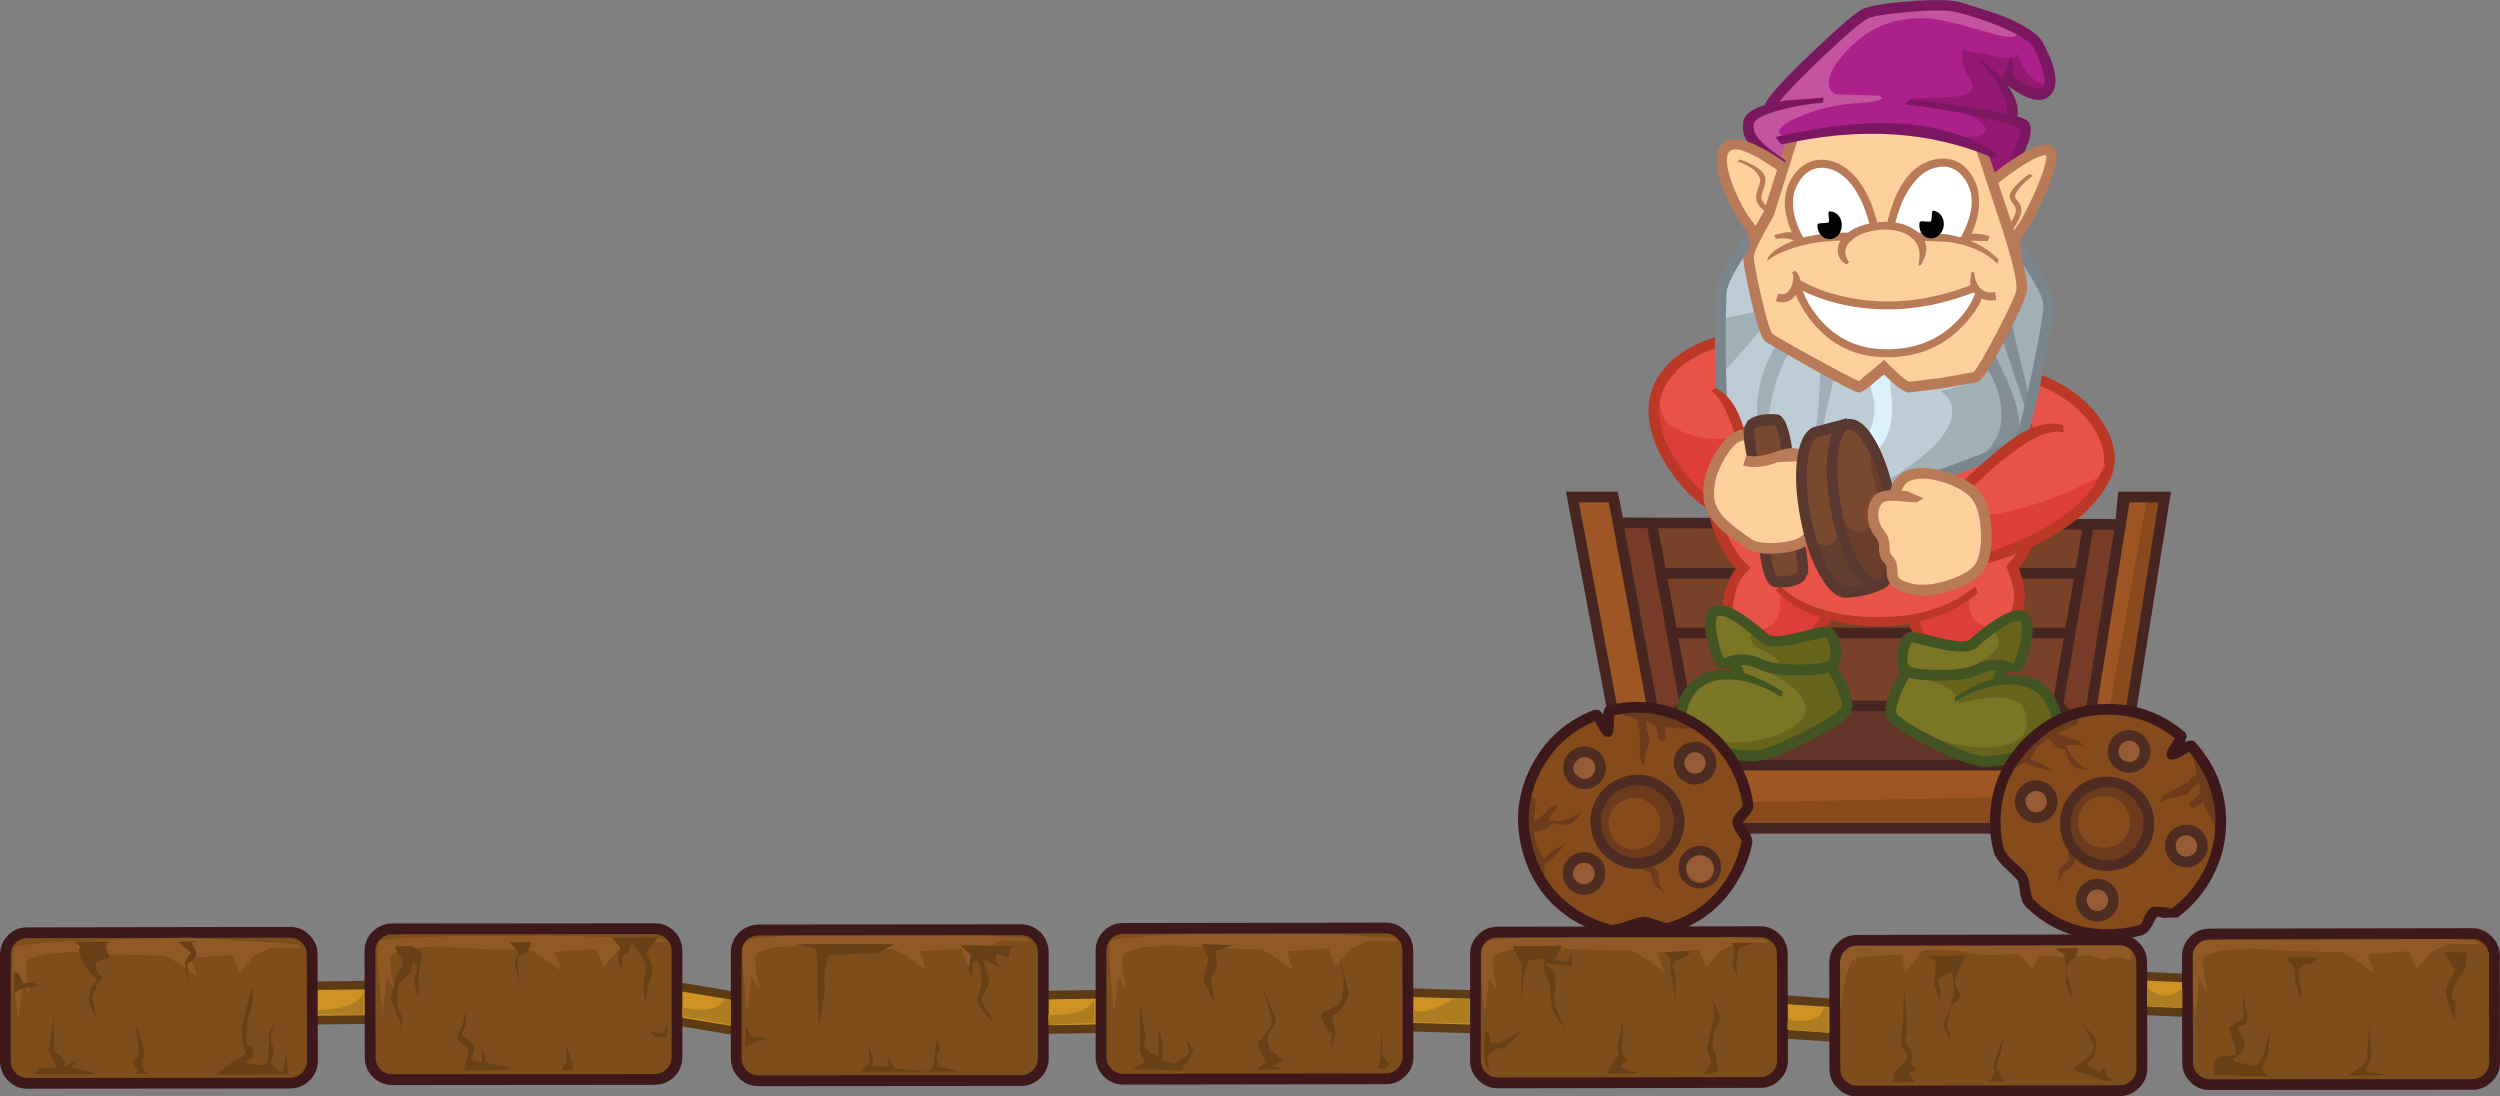 <?xml version="1.0" encoding="UTF-8" standalone="no"?>
<svg xmlns:xlink="http://www.w3.org/1999/xlink" height="254.45px" width="580.15px" xmlns="http://www.w3.org/2000/svg">
  <rect width="100%" height="100%" fill="#808080" stroke="none"/>
  <g transform="matrix(1.0, 0.0, 0.0, 1.0, 0.0, -33.15)">
    <path d="M516.6 260.55 L516.2 268.55 484.05 267.05 428.0 274.1 397.75 272.05 345.35 272.05 312.35 271.05 174.6 273.05 150.6 269.05 54.45 270.05 54.35 262.05 151.2 261.05 175.2 265.05 312.45 263.05 345.45 264.05 398.05 264.05 427.8 266.05 483.75 259.05 516.6 260.55" fill="#ce9322" fill-rule="evenodd" stroke="none"/>
    <path d="M517.65 259.6 L517.15 269.6 484.1 268.1 428.05 275.1 397.75 273.05 345.3 273.05 312.35 272.05 174.5 274.05 150.5 270.05 53.45 271.1 53.35 261.1 151.3 260.05 175.25 264.05 312.45 262.05 345.45 263.05 398.1 263.05 427.75 265.05 483.7 258.05 517.65 259.6 M515.25 267.5 L515.55 261.5 483.8 260.05 427.8 267.05 398.05 265.05 345.4 265.05 312.45 264.05 175.1 266.05 151.15 262.05 55.35 263.05 55.45 269.05 150.65 268.05 174.65 272.05 312.4 270.05 345.35 271.05 397.85 271.05 428.0 273.05 484.0 266.05 515.25 267.5" fill="#5d3c15" fill-rule="evenodd" stroke="none"/>
    <path d="M72.5 279.3 Q72.5 281.45 71.0 282.95 69.45 284.5 67.3 284.5 L6.45 284.55 Q4.3 284.55 2.8 283.05 1.25 281.55 1.25 279.4 L1.25 254.75 Q1.2 252.6 2.75 251.1 4.25 249.6 6.4 249.6 L67.3 249.5 Q69.45 249.5 70.95 251.0 72.45 252.5 72.45 254.65 L72.5 279.3" fill="#7d4d1b" fill-rule="evenodd" stroke="none"/>
    <path d="M70.05 251.9 Q68.9 250.75 67.3 250.75 L6.4 250.85 Q4.75 250.85 3.6 252.0 2.45 253.2 2.5 254.75 L2.5 279.4 Q2.5 281.0 3.65 282.15 4.8 283.3 6.45 283.3 L67.35 283.25 Q68.95 283.25 70.1 282.1 71.25 280.95 71.25 279.3 L71.2 254.65 Q71.2 253.05 70.05 251.9 M71.8 250.15 Q73.7 252.05 73.7 254.65 L73.75 279.3 Q73.75 282.05 71.85 283.85 69.95 285.75 67.35 285.75 L6.45 285.8 Q3.75 285.8 1.9 283.95 0.0 281.95 0.0 279.4 L0.0 254.75 Q0.0 252.15 1.85 250.2 3.7 248.35 6.4 248.35 L67.3 248.25 Q69.95 248.25 71.8 250.15" fill="#3d191c" fill-rule="evenodd" stroke="none"/>
    <path d="M70.25 253.05 L62.9 253.05 59.05 254.9 55.55 258.9 53.9 254.75 44.25 255.4 45.8 259.85 Q39.05 254.75 37.75 254.9 L27.6 254.7 16.75 254.05 11.05 254.5 Q7.2 255.25 6.4 256.05 5.4 257.05 7.05 264.25 L5.25 261.4 4.25 269.75 Q2.4 254.75 3.4 253.05 4.05 252.0 23.8 251.3 33.65 250.9 43.4 250.75 L68.9 252.25 70.25 253.05" fill="#905a27" fill-rule="evenodd" stroke="none"/>
    <path d="M157.1 278.45 Q157.1 280.6 155.6 282.1 154.1 283.6 151.95 283.65 L91.05 283.7 Q88.9 283.7 87.4 282.2 85.9 280.7 85.9 278.55 L85.85 253.9 Q85.85 251.75 87.35 250.25 88.85 248.7 91.0 248.7 L151.9 248.65 Q154.05 248.65 155.55 250.15 157.1 251.65 157.1 253.8 L157.1 278.45" fill="#7d4d1b" fill-rule="evenodd" stroke="none"/>
    <path d="M154.7 251.05 Q153.5 249.9 151.9 249.9 L91.0 249.95 Q89.5 249.95 88.25 251.1 87.1 252.25 87.1 253.9 L87.15 278.55 Q87.15 280.15 88.3 281.3 89.35 282.45 91.05 282.45 L151.95 282.4 Q153.6 282.4 154.7 281.2 155.85 280.15 155.85 278.45 L155.85 253.8 Q155.85 252.2 154.7 251.05 M156.45 249.25 Q158.35 251.15 158.35 253.8 L158.35 278.45 Q158.35 281.05 156.5 283.0 154.7 284.8 151.95 284.9 L91.05 284.95 Q88.4 284.95 86.5 283.05 84.65 281.2 84.65 278.55 L84.6 253.9 Q84.6 251.2 86.45 249.35 88.45 247.45 91.0 247.45 L151.9 247.4 Q154.55 247.4 156.45 249.25" fill="#3d191c" fill-rule="evenodd" stroke="none"/>
    <path d="M153.4 250.9 L154.75 251.75 147.4 251.75 143.55 253.55 140.05 257.55 138.4 253.4 128.75 254.05 130.3 258.5 Q123.55 253.4 122.25 253.55 L112.1 253.4 101.25 252.75 95.55 253.2 Q91.7 253.95 90.9 254.75 90.3 255.4 90.85 259.2 L91.55 262.9 89.75 260.05 88.75 268.4 87.95 260.7 Q87.3 252.8 87.9 251.75 88.55 250.7 108.2 250.35 L127.75 250.25 153.4 250.9" fill="#905a27" fill-rule="evenodd" stroke="none"/>
    <path d="M242.1 278.7 Q242.1 280.85 240.6 282.35 239.1 283.9 236.95 283.9 L176.05 283.95 Q173.9 283.95 172.4 282.45 170.85 280.95 170.85 278.8 L170.85 254.15 Q170.85 252.0 172.35 250.5 173.85 249.0 176.0 248.95 L236.9 248.9 Q239.05 248.9 240.55 250.4 242.1 251.9 242.1 254.05 L242.1 278.7" fill="#7d4d1b" fill-rule="evenodd" stroke="none"/>
    <path d="M239.4 251.55 L232.05 251.55 228.25 253.4 224.75 257.4 223.05 253.25 213.4 253.9 214.95 258.35 Q208.25 253.25 206.9 253.4 L196.8 253.2 185.9 252.55 180.2 253.0 Q176.35 253.75 175.55 254.55 174.95 255.2 175.55 259.05 L176.25 262.75 174.4 259.9 173.4 268.25 172.6 260.55 Q171.95 252.6 172.55 251.55 173.2 250.5 192.95 249.8 202.8 249.4 212.55 249.25 L238.05 250.75 239.4 251.55" fill="#905a27" fill-rule="evenodd" stroke="none"/>
    <path d="M236.95 282.65 Q238.45 282.65 239.7 281.5 240.85 280.35 240.85 278.7 L240.85 254.05 Q240.85 252.45 239.7 251.3 238.5 250.15 236.9 250.15 L176.0 250.2 Q174.35 250.3 173.25 251.4 172.1 252.5 172.1 254.15 L172.1 278.8 Q172.1 280.3 173.25 281.55 174.4 282.7 176.05 282.7 L236.95 282.65 M243.35 254.05 L243.35 278.7 Q243.35 281.4 241.5 283.25 239.5 285.15 236.95 285.15 L176.05 285.2 Q173.35 285.2 171.5 283.35 169.6 281.35 169.6 278.8 L169.6 254.15 Q169.6 251.55 171.45 249.6 173.35 247.8 176.0 247.7 L236.9 247.65 Q239.55 247.65 241.45 249.5 243.3 251.4 243.35 254.05" fill="#3d191c" fill-rule="evenodd" stroke="none"/>
    <path d="M326.75 278.3 Q326.75 280.45 325.25 282.0 323.75 283.5 321.6 283.5 L260.7 283.6 Q258.55 283.6 257.05 282.05 255.5 280.55 255.5 278.4 L255.5 253.8 Q255.45 251.65 257.0 250.1 258.5 248.6 260.65 248.6 L321.55 248.5 Q323.7 248.5 325.2 250.05 326.7 251.55 326.7 253.7 L326.75 278.3" fill="#7d4d1b" fill-rule="evenodd" stroke="none"/>
    <path d="M297.75 249.25 L323.25 250.75 324.55 251.55 317.25 251.55 313.4 253.4 309.9 257.4 308.25 253.25 298.55 253.9 300.15 258.35 Q293.4 253.25 292.05 253.4 L281.95 253.2 271.05 252.55 265.4 253.0 Q261.55 253.8 260.75 254.55 260.15 255.2 260.7 259.05 L261.4 262.75 259.55 259.9 258.55 268.25 Q258.1 264.5 257.8 260.55 257.15 252.6 257.75 251.55 258.4 250.5 278.15 249.8 288.0 249.4 297.75 249.25" fill="#905a27" fill-rule="evenodd" stroke="none"/>
    <path d="M326.1 249.15 Q327.95 251.05 327.95 253.7 L328.0 278.3 Q328.0 281.0 326.15 282.85 324.25 284.75 321.6 284.75 L260.7 284.85 Q258.05 284.85 256.15 282.95 254.25 281.05 254.25 278.4 L254.25 253.8 Q254.25 251.1 256.1 249.25 257.95 247.35 260.65 247.35 L321.55 247.25 Q324.2 247.25 326.1 249.15 M324.35 281.1 Q325.5 279.95 325.5 278.3 L325.45 253.7 Q325.45 252.1 324.3 250.9 323.15 249.75 321.55 249.75 L260.65 249.85 Q259.0 249.85 257.85 251.0 256.75 252.2 256.75 253.75 L256.75 278.4 Q256.75 280.05 257.9 281.2 259.15 282.35 260.7 282.35 L321.6 282.25 Q323.2 282.25 324.35 281.1" fill="#3d191c" fill-rule="evenodd" stroke="none"/>
    <path d="M413.65 279.15 Q413.65 281.3 412.15 282.85 410.65 284.35 408.5 284.35 L347.6 284.45 Q345.45 284.45 343.95 282.9 342.4 281.4 342.4 279.25 L342.4 254.6 Q342.35 252.45 343.9 250.95 345.4 249.45 347.55 249.45 L408.45 249.35 Q410.6 249.35 412.1 250.9 413.6 252.4 413.6 254.55 L413.65 279.15" fill="#7d4d1b" fill-rule="evenodd" stroke="none"/>
    <path d="M409.25 251.05 L410.55 251.9 403.25 251.9 399.4 253.75 395.9 257.75 394.25 253.55 384.55 254.25 386.15 258.7 Q379.4 253.55 378.05 253.75 L367.95 253.55 357.05 252.9 351.4 253.35 Q347.55 254.15 346.75 254.9 346.15 255.55 346.7 259.35 L347.4 263.05 345.55 260.25 344.55 268.55 Q344.1 264.8 343.8 260.85 343.15 252.95 343.75 251.9 344.4 250.85 364.15 250.1 374.0 249.75 383.75 249.55 L409.25 251.05" fill="#905a27" fill-rule="evenodd" stroke="none"/>
    <path d="M411.2 251.75 Q410.05 250.6 408.45 250.6 L347.55 250.7 Q345.9 250.7 344.75 251.85 343.6 253.1 343.65 254.6 L343.65 279.25 Q343.65 280.85 344.8 282.05 345.95 283.2 347.6 283.2 L408.5 283.1 Q410.1 283.1 411.25 281.95 412.4 280.8 412.4 279.15 L412.35 254.55 Q412.35 252.9 411.2 251.75 M413.0 250.0 Q414.85 251.9 414.85 254.55 L414.9 279.15 Q414.9 281.9 413.0 283.7 411.2 285.6 408.5 285.6 L347.6 285.7 Q344.95 285.7 343.05 283.8 341.15 281.9 341.15 279.25 L341.15 254.65 Q341.1 252.05 343.0 250.1 344.85 248.2 347.55 248.2 L408.45 248.1 Q411.1 248.1 413.0 250.0" fill="#3d191c" fill-rule="evenodd" stroke="none"/>
    <path d="M497.05 281.05 Q497.05 283.25 495.55 284.75 494.05 286.25 491.85 286.25 L431.0 286.35 Q428.85 286.35 427.3 284.8 425.8 283.3 425.8 281.15 L425.75 256.5 Q425.75 254.35 427.3 252.85 428.8 251.35 430.95 251.35 L491.8 251.25 Q493.95 251.25 495.5 252.8 497.0 254.3 497.0 256.45 L497.05 281.05" fill="#7d4d1b" fill-rule="evenodd" stroke="none"/>
    <path d="M495.05 252.55 L494.55 256.05 490.9 255.05 488.4 255.9 484.75 254.75 479.55 255.25 473.55 254.9 471.55 257.9 Q468.9 254.55 467.55 254.55 L462.8 254.75 Q458.55 254.8 456.25 254.05 L449.85 253.45 446.25 253.75 442.05 258.75 441.4 254.75 435.55 254.9 430.9 255.4 430.05 258.05 430.25 255.25 428.25 260.05 426.75 269.05 Q426.3 265.35 426.25 261.45 426.2 253.6 428.4 252.55 431.6 251.05 476.75 251.75 L495.05 252.55" fill="#905a27" fill-rule="evenodd" stroke="none"/>
    <path d="M494.6 253.65 Q493.45 252.5 491.8 252.5 L430.95 252.6 Q429.3 252.6 428.15 253.75 427.0 254.9 427.0 256.5 L427.05 281.15 Q427.05 282.8 428.2 283.95 429.45 285.1 430.95 285.1 L491.85 285.0 Q493.5 285.0 494.65 283.85 495.8 282.7 495.8 281.05 L495.75 256.45 Q495.75 254.85 494.6 253.65 M496.35 251.9 Q498.25 253.8 498.25 256.45 L498.3 281.05 Q498.3 283.7 496.4 285.6 494.6 287.5 491.85 287.5 L431.0 287.6 Q428.35 287.6 426.45 285.7 424.55 283.9 424.55 281.15 L424.5 256.55 Q424.5 253.85 426.4 252.0 428.25 250.1 430.95 250.1 L491.8 250.0 Q494.45 250.0 496.35 251.9" fill="#3d191c" fill-rule="evenodd" stroke="none"/>
    <path d="M578.9 279.6 Q578.9 281.75 577.4 283.25 575.85 284.8 573.7 284.8 L512.85 284.85 Q510.7 284.85 509.15 283.35 507.65 281.85 507.65 279.7 L507.6 255.05 Q507.6 252.9 509.15 251.4 510.65 249.9 512.8 249.9 L573.7 249.8 Q575.85 249.8 577.35 251.3 578.85 252.8 578.85 254.95 L578.9 279.6" fill="#7d4d1b" fill-rule="evenodd" stroke="none"/>
    <path d="M574.05 251.4 L575.4 252.25 568.05 252.25 564.25 254.05 560.75 258.05 559.05 253.9 549.4 254.55 550.95 259.0 Q544.25 253.9 542.9 254.05 L532.8 253.9 521.9 253.25 516.2 253.7 Q512.35 254.45 511.55 255.25 510.95 255.9 511.55 259.7 L512.25 263.4 510.4 260.55 509.4 268.9 508.6 261.2 Q507.95 253.3 508.55 252.25 509.2 251.2 528.95 250.45 538.8 250.05 548.55 249.9 L574.05 251.4" fill="#905a27" fill-rule="evenodd" stroke="none"/>
    <path d="M576.45 252.2 Q575.3 251.05 573.7 251.05 L512.8 251.15 Q511.15 251.15 510.0 252.3 508.85 253.45 508.85 255.05 L508.9 279.7 Q508.9 281.3 510.05 282.45 511.2 283.6 512.85 283.6 L573.7 283.55 Q575.35 283.55 576.5 282.4 577.65 281.25 577.65 279.6 L577.6 255.0 Q577.6 253.35 576.45 252.2 M578.2 250.45 Q580.1 252.35 580.1 254.95 L580.15 279.6 Q580.15 282.35 578.25 284.15 576.35 286.05 573.7 286.05 L512.85 286.1 Q510.15 286.1 508.3 284.25 506.4 282.35 506.4 279.7 L506.35 255.05 Q506.35 252.5 508.25 250.5 510.1 248.65 512.8 248.65 L573.7 248.55 Q576.35 248.55 578.2 250.45" fill="#3d191c" fill-rule="evenodd" stroke="none"/>
    <path d="M207.5 252.25 L203.65 254.35 192.5 254.7 Q191.8 256.1 191.45 258.2 191.1 260.3 191.45 263.05 L190.05 271.1 Q189.7 265.5 189.7 262.35 L189.7 256.1 189.4 253.3 184.85 252.25 207.5 252.25" fill="#684015" fill-rule="evenodd" stroke="none"/>
    <path d="M173.05 271.3 L174.35 273.6 179.0 274.3 176.1 274.5 172.85 276.2 173.05 271.3" fill="#684015" fill-rule="evenodd" stroke="none"/>
    <path d="M216.65 279.95 L217.4 273.9 218.15 276.75 217.6 277.8 Q217.15 278.6 217.4 279.1 L217.85 280.65 222.45 281.8 215.45 281.85 Q216.8 280.6 216.65 279.95 M207.5 281.05 L215.15 281.85 199.85 281.85 200.75 280.75 Q201.85 279.85 201.8 279.35 L201.45 275.4 Q202.75 278.8 202.6 279.35 202.2 280.65 203.15 280.65 L206.2 280.6 206.2 278.5 207.5 281.05" fill="#684015" fill-rule="evenodd" stroke="none"/>
    <path d="M235.25 252.7 L234.4 253.2 234.1 255.4 231.9 254.65 Q231.2 254.3 231.05 255.05 230.9 255.75 231.15 256.05 L232.1 257.75 Q229.9 256.4 228.75 256.1 228.05 255.9 228.2 256.45 L228.7 257.7 229.6 260.7 Q229.45 262.1 227.9 264.45 227.55 264.9 228.1 266.15 228.6 267.2 229.05 267.6 229.5 268.05 230.35 270.35 226.9 266.5 226.85 265.3 L227.9 260.95 227.5 257.3 Q227.5 257.0 226.55 256.05 226.05 256.25 225.65 256.65 L225.6 259.75 224.7 258.5 Q225.35 255.15 225.15 254.7 L222.85 252.5 235.25 252.7" fill="#684015" fill-rule="evenodd" stroke="none"/>
    <path d="M143.15 252.1 L142.0 250.75 152.65 250.75 149.9 254.15 151.4 257.2 Q151.4 259.85 150.3 261.75 L149.75 266.4 149.4 263.2 Q149.2 260.25 149.6 259.5 150.05 258.8 149.85 257.7 L149.6 256.45 Q149.6 256.05 146.65 251.8 L145.85 254.15 Q144.3 254.75 144.3 255.9 L144.2 258.8 143.75 256.9 Q143.6 256.65 143.55 255.6 143.5 254.5 143.75 254.05 144.05 253.55 143.75 252.85 L143.15 252.1" fill="#684015" fill-rule="evenodd" stroke="none"/>
    <path d="M130.3 281.55 L131.5 279.35 131.5 275.9 132.7 279.7 133.05 281.4 130.3 281.55" fill="#684015" fill-rule="evenodd" stroke="none"/>
    <path d="M154.8 273.85 L152.3 273.85 150.75 272.6 152.3 272.8 Q153.6 273.2 153.95 272.8 L154.95 270.65 154.8 273.85" fill="#684015" fill-rule="evenodd" stroke="none"/>
    <path d="M108.3 267.1 L108.05 271.25 107.35 272.45 Q107.0 272.95 107.4 273.45 L109.3 275.05 Q110.55 275.85 109.85 277.65 109.2 279.2 109.4 279.25 L111.85 279.8 111.9 276.45 112.6 278.65 112.6 279.35 Q112.8 279.7 113.9 280.0 L117.95 280.75 118.3 281.4 106.9 281.55 Q107.9 281.45 108.0 279.95 109.15 277.1 108.2 276.2 105.95 274.2 106.0 274.0 L107.25 271.1 108.3 267.1" fill="#684015" fill-rule="evenodd" stroke="none"/>
    <path d="M123.25 251.75 L123.0 253.0 Q121.8 254.65 120.7 254.9 120.0 255.05 120.05 256.2 L120.25 257.85 120.55 261.85 119.55 256.9 Q119.35 255.55 119.85 255.05 L120.45 254.5 Q120.45 254.0 118.3 251.85 L123.25 251.75" fill="#684015" fill-rule="evenodd" stroke="none"/>
    <path d="M91.65 252.8 L95.75 252.7 97.75 254.1 Q97.9 256.95 97.5 257.4 97.15 257.8 97.15 261.3 L97.2 264.5 96.6 262.95 Q96.0 261.25 96.2 260.5 L96.8 257.7 95.75 256.2 Q95.65 258.55 95.05 259.0 L93.05 260.85 Q92.2 261.65 92.2 266.0 92.2 266.95 93.45 269.4 L92.75 272.9 Q93.25 270.25 92.4 269.25 L90.75 265.15 Q90.55 264.7 91.15 262.95 L91.65 260.85 Q91.5 260.3 93.45 257.15 93.7 256.7 93.3 255.85 L92.55 254.85 91.65 252.8" fill="#684015" fill-rule="evenodd" stroke="none"/>
    <path d="M64.2 269.85 L63.35 271.9 Q62.6 274.1 62.95 274.9 63.85 277.15 63.45 278.05 62.65 279.85 62.95 279.95 65.45 283.1 65.85 280.95 L66.35 277.4 66.95 282.45 49.95 282.6 53.95 279.5 Q57.35 278.0 56.85 276.9 56.3 275.65 56.1 272.8 56.0 271.55 56.8 268.5 L57.65 265.4 58.4 262.2 Q59.0 264.5 58.2 267.25 57.3 270.15 57.3 272.35 L57.1 274.35 Q57.0 275.4 57.75 275.6 58.95 276.0 58.7 278.5 L57.55 279.2 Q56.5 279.85 57.15 279.85 L60.0 280.3 Q62.05 280.5 62.05 279.4 62.7 274.3 62.35 273.6 62.1 273.2 63.15 271.5 L64.2 269.85" fill="#684015" fill-rule="evenodd" stroke="none"/>
    <path d="M34.3 282.3 L30.7 282.3 32.2 281.8 30.85 279.85 Q30.65 279.45 30.95 279.25 L31.85 278.45 Q32.35 277.6 32.15 275.9 L31.4 270.4 32.35 273.25 Q33.85 277.5 33.4 278.45 32.8 279.65 33.4 281.35 33.65 282.05 34.3 282.3" fill="#684015" fill-rule="evenodd" stroke="none"/>
    <path d="M12.45 276.7 Q12.4 276.9 12.9 277.2 L14.4 278.6 Q15.25 279.65 15.05 279.95 14.85 280.3 15.05 280.65 L18.5 278.8 16.4 280.8 21.0 281.8 22.4 282.45 8.15 282.45 8.2 282.3 Q8.55 281.1 9.35 281.05 L11.75 281.15 Q13.5 281.1 13.05 280.15 11.5 278.05 11.3 276.65 L12.6 268.65 12.55 276.15 12.45 276.7" fill="#684015" fill-rule="evenodd" stroke="none"/>
    <path d="M25.3 251.65 L24.5 252.75 25.4 255.15 Q25.4 255.65 24.3 255.8 22.85 256.05 22.4 256.35 21.85 256.7 22.0 256.85 22.4 257.25 22.4 257.8 22.4 259.05 23.95 259.8 L22.4 261.8 Q22.4 262.5 21.35 264.4 L22.35 269.6 Q20.5 266.1 20.65 264.95 20.95 262.4 21.15 262.25 22.4 261.3 22.4 260.4 19.3 257.6 18.55 254.9 18.1 253.3 18.5 253.1 L18.85 253.05 17.45 251.6 25.3 251.65" fill="#684015" fill-rule="evenodd" stroke="none"/>
    <path d="M41.35 251.7 L46.15 251.5 44.4 251.95 45.5 253.95 Q46.0 255.3 43.5 256.9 L43.8 262.4 42.9 256.4 44.25 254.15 41.35 251.7" fill="#684015" fill-rule="evenodd" stroke="none"/>
    <path d="M3.25 258.8 L4.15 258.8 5.5 261.3 7.65 261.2 9.5 261.85 7.6 262.1 4.75 262.65 3.25 263.65 3.25 258.8" fill="#684015" fill-rule="evenodd" stroke="none"/>
    <path d="M274.45 281.55 L262.9 281.25 265.65 279.65 264.5 277.2 Q264.8 273.55 264.5 272.2 L264.6 266.4 265.9 274.0 265.55 275.2 Q265.35 276.05 266.0 276.65 267.05 277.65 268.95 278.35 L268.75 275.9 269.05 271.9 269.8 275.6 269.85 278.05 269.55 278.7 Q269.25 279.1 269.7 279.35 L272.7 280.0 276.0 277.65 275.35 274.3 277.05 276.9 275.8 279.25 274.55 280.9 274.45 281.55" fill="#684015" fill-rule="evenodd" stroke="none"/>
    <path d="M292.85 261.8 L296.2 270.0 294.25 273.3 Q294.0 275.25 294.65 276.35 295.4 277.65 298.0 279.05 L295.3 280.5 298.0 281.35 291.6 281.35 293.85 279.55 292.75 277.75 Q291.7 275.85 292.05 275.05 295.45 271.25 295.15 269.6 L292.85 261.8" fill="#684015" fill-rule="evenodd" stroke="none"/>
    <path d="M282.1 253.8 L282.4 257.15 Q282.3 258.2 281.0 260.4 L281.95 266.05 279.2 260.55 280.45 255.65 278.9 252.25 286.05 252.5 282.1 253.8" fill="#684015" fill-rule="evenodd" stroke="none"/>
    <path d="M306.8 268.15 Q310.95 266.55 311.25 265.25 312.1 261.45 311.7 259.6 L310.55 253.6 312.4 261.35 Q313.2 263.55 312.75 264.4 L311.4 267.25 309.1 269.15 309.95 272.75 308.95 276.75 309.1 272.35 308.5 273.05 307.3 270.85 Q306.2 268.65 306.8 268.15" fill="#684015" fill-rule="evenodd" stroke="none"/>
    <path d="M319.65 281.05 L320.25 279.05 320.75 270.8 320.75 277.85 322.4 280.0 321.6 281.25 319.65 281.05" fill="#684015" fill-rule="evenodd" stroke="none"/>
    <path d="M364.65 254.4 L364.95 257.35 360.25 256.9 Q358.1 256.55 358.95 257.3 L360.5 258.45 Q360.75 258.8 360.9 260.85 361.1 262.95 360.85 263.15 360.6 263.4 360.65 264.8 360.75 266.25 361.15 267.35 361.75 268.9 363.3 271.9 L361.0 269.0 Q359.9 266.45 360.0 266.05 359.85 260.75 358.8 259.55 358.15 258.85 358.3 257.2 L358.55 255.7 354.7 255.95 353.65 259.55 352.95 265.6 353.15 257.05 351.0 252.75 362.45 252.6 360.8 255.85 363.55 256.4 364.65 254.4" fill="#684015" fill-rule="evenodd" stroke="none"/>
    <path d="M375.6 274.8 L376.65 269.55 376.65 274.0 376.3 277.05 Q376.6 277.9 377.45 279.05 L376.0 280.8 380.05 282.25 372.7 282.3 375.75 277.7 Q375.15 276.2 375.6 274.8" fill="#684015" fill-rule="evenodd" stroke="none"/>
    <path d="M397.5 265.25 L399.0 268.65 Q399.65 269.0 398.5 271.1 397.75 272.4 397.5 274.45 L397.35 276.3 398.2 278.05 398.55 282.0 395.6 282.4 397.15 279.55 396.05 276.6 397.75 269.3 397.5 265.25" fill="#684015" fill-rule="evenodd" stroke="none"/>
    <path d="M404.35 252.9 Q403.55 252.9 403.25 254.3 402.85 255.85 403.0 257.6 L403.15 259.45 402.5 258.15 Q401.9 256.75 402.1 256.2 402.5 255.3 402.4 253.15 L401.95 252.0 406.95 252.0 404.35 252.9" fill="#684015" fill-rule="evenodd" stroke="none"/>
    <path d="M386.3 254.1 L392.25 253.85 Q391.7 255.2 389.5 255.85 388.1 256.3 388.3 257.6 388.4 258.35 388.8 259.35 L388.9 265.65 387.55 257.4 Q387.85 256.8 387.55 255.55 L386.3 254.1" fill="#684015" fill-rule="evenodd" stroke="none"/>
    <path d="M344.35 276.7 L344.5 272.45 345.65 273.05 345.95 275.25 347.2 275.25 349.25 274.65 353.0 272.2 Q349.5 276.65 348.45 276.45 347.05 276.1 345.35 278.15 345.0 278.5 345.3 279.95 L345.65 281.55 Q344.4 281.05 344.35 276.7" fill="#684015" fill-rule="evenodd" stroke="none"/>
    <path d="M441.9 262.65 Q442.85 272.15 442.35 273.6 441.75 275.2 442.7 275.9 443.6 276.65 443.9 277.8 L443.45 279.95 444.85 281.4 442.95 282.15 444.4 284.3 439.2 284.25 439.65 281.95 Q443.25 278.65 442.65 277.9 L441.25 275.9 Q440.9 274.4 441.6 270.3 L441.9 262.65" fill="#684015" fill-rule="evenodd" stroke="none"/>
    <path d="M462.95 282.0 Q462.6 280.65 462.9 279.25 L465.05 273.25 Q464.3 278.25 463.85 278.8 463.5 279.25 463.4 280.35 463.25 281.4 463.5 281.5 464.2 281.6 463.95 282.65 L465.55 284.15 461.7 284.1 462.95 282.0" fill="#684015" fill-rule="evenodd" stroke="none"/>
    <path d="M477.15 253.45 L477.3 253.2 482.25 253.2 481.8 255.0 Q480.25 256.1 479.65 257.15 479.1 258.2 480.25 261.0 L480.95 265.3 Q479.45 262.05 479.45 260.8 479.45 256.65 479.0 254.6 L477.15 253.45" fill="#684015" fill-rule="evenodd" stroke="none"/>
    <path d="M448.95 256.0 L447.35 254.95 456.0 254.85 453.55 260.9 Q453.75 261.6 454.7 263.7 455.1 264.65 454.4 265.25 L453.05 266.3 Q452.55 266.85 452.15 268.95 L451.8 271.05 452.8 275.0 451.1 271.5 Q450.9 271.15 452.1 267.95 L453.35 264.25 Q453.35 259.2 452.95 258.9 452.6 258.55 450.0 260.3 449.4 260.7 450.3 263.05 L450.15 265.55 448.8 261.4 Q449.5 256.3 448.95 256.0" fill="#684015" fill-rule="evenodd" stroke="none"/>
    <path d="M488.3 284.1 L483.85 282.25 482.15 281.85 Q480.65 281.3 481.9 280.5 486.85 277.4 485.6 275.1 L483.55 270.95 Q486.55 274.3 486.5 275.1 486.35 277.65 485.85 278.3 L484.15 280.35 487.25 282.0 487.8 281.3 Q488.25 280.65 488.35 281.1 L489.0 283.05 490.45 283.95 488.3 284.1" fill="#684015" fill-rule="evenodd" stroke="none"/>
    <path d="M519.85 271.15 Q519.15 271.35 519.4 272.05 L520.45 273.9 Q521.15 275.1 521.0 275.45 L519.9 277.7 518.8 278.4 Q518.0 278.85 518.25 279.2 518.7 279.8 523.7 280.5 L525.3 278.0 526.75 272.3 526.35 277.65 Q526.35 278.15 525.15 280.5 525.05 281.7 525.55 282.15 L526.5 282.95 513.75 282.6 Q513.55 282.0 513.8 280.5 514.05 278.55 515.05 278.35 L517.65 278.1 Q519.0 277.85 518.85 276.9 L517.4 271.75 Q517.25 271.35 518.95 270.5 520.7 269.6 520.7 269.0 L520.45 263.75 521.55 268.65 Q521.55 270.7 521.0 270.95 L519.85 271.15" fill="#684015" fill-rule="evenodd" stroke="none"/>
    <path d="M548.85 281.65 L553.75 282.65 544.85 282.75 548.45 280.35 Q549.65 278.5 549.35 277.55 L549.8 270.65 550.25 277.8 550.15 278.85 549.65 280.0 548.85 281.65" fill="#684015" fill-rule="evenodd" stroke="none"/>
    <path d="M530.5 255.35 L538.0 255.3 Q536.45 256.85 535.8 256.8 534.5 256.6 533.55 258.2 533.05 259.1 533.95 262.3 533.95 265.75 533.7 264.5 532.3 260.1 532.6 259.45 532.9 258.8 532.05 257.3 L530.5 255.35" fill="#684015" fill-rule="evenodd" stroke="none"/>
    <path d="M567.05 254.05 L572.4 254.2 Q572.4 258.8 571.1 259.4 570.3 259.75 569.1 263.2 568.6 264.75 569.85 265.55 L569.65 270.0 Q567.75 265.05 567.6 263.65 567.5 262.75 568.6 260.5 L569.75 258.3 567.05 254.05" fill="#684015" fill-rule="evenodd" stroke="none"/>
    <path d="M84.25 268.65 L73.75 268.5 73.9 267.6 Q82.9 267.3 84.45 263.35 L84.25 268.65" fill="#ad7d21" fill-rule="evenodd" stroke="none"/>
    <path d="M169.6 270.95 L158.3 268.95 158.45 267.0 Q166.25 268.5 168.2 265.0 L169.45 265.0 169.6 270.95" fill="#ad7d21" fill-rule="evenodd" stroke="none"/>
    <path d="M243.2 268.65 Q252.15 268.95 253.85 265.15 L254.0 270.5 243.35 270.95 243.2 268.65" fill="#ad7d21" fill-rule="evenodd" stroke="none"/>
    <path d="M327.9 267.45 Q330.8 268.95 337.5 264.85 L341.0 265.15 341.15 270.65 328.2 270.35 327.9 267.45" fill="#ad7d21" fill-rule="evenodd" stroke="none"/>
    <path d="M414.9 269.45 Q416.45 270.45 419.45 269.95 422.85 269.35 423.25 267.0 L424.35 266.85 424.35 272.8 414.75 272.0 414.9 269.45" fill="#ad7d21" fill-rule="evenodd" stroke="none"/>
    <path d="M498.4 262.4 Q502.2 265.95 506.45 262.55 L506.45 267.0 498.4 266.55 498.4 262.4" fill="#ad7d21" fill-rule="evenodd" stroke="none"/>
    <path d="M383.65 154.45 L484.25 154.85 479.25 199.8 388.8 198.15 383.65 154.45" fill="#7a4129" fill-rule="evenodd" stroke="none"/>
    <path d="M391.7 196.5 L477.6 196.7 488.75 202.25 486.05 215.05 384.3 212.55 384.3 202.5 391.7 196.5" fill="#613629" fill-rule="evenodd" stroke="none"/>
    <path d="M484.85 155.25 L492.5 155.25 484.85 204.1 477.25 195.9 484.85 155.25" fill="#763c28" fill-rule="evenodd" stroke="none"/>
    <path d="M383.45 155.25 L391.7 196.5 384.65 202.25 375.85 154.25 383.45 155.25" fill="#763c28" fill-rule="evenodd" stroke="none"/>
    <path d="M502.8 148.25 L490.4 224.9 379.5 225.55 365.1 148.05 374.35 148.25 385.9 210.5 483.2 210.1 491.85 148.45 502.8 148.25" fill="#9e5724" fill-rule="evenodd" stroke="none"/>
    <path d="M498.25 148.7 L501.95 148.25 489.4 224.75 379.5 225.55 378.9 219.8 485.9 217.75 498.25 148.7" fill="#894b1d" fill-rule="evenodd" stroke="none"/>
    <path d="M388.6 178.8 L479.5 178.8 479.5 181.25 388.6 181.25 388.6 178.8" fill="#472621" fill-rule="evenodd" stroke="none"/>
    <path d="M482.55 167.45 L385.9 167.45 385.9 164.95 482.55 164.95 482.55 167.45" fill="#472621" fill-rule="evenodd" stroke="none"/>
    <path d="M491.85 148.45 L494.3 148.85 484.25 211.95 384.9 211.95 373.2 148.9 375.6 148.45 386.95 209.5 482.15 209.5 491.85 148.45" fill="#472621" fill-rule="evenodd" stroke="none"/>
    <path d="M490.95 153.6 L491.55 147.25 503.8 147.25 491.25 226.6 378.3 226.6 363.4 147.25 375.4 147.25 376.6 153.25 490.95 153.6 M493.8 149.7 L493.2 156.1 374.6 155.7 373.35 149.7 366.4 149.7 380.35 224.1 489.15 224.1 500.9 149.7 493.8 149.7" fill="#472621" fill-rule="evenodd" stroke="none"/>
    <path d="M391.1 195.7 L478.45 195.7 478.45 198.15 391.1 198.15 391.1 195.7" fill="#472621" fill-rule="evenodd" stroke="none"/>
    <path d="M382.25 155.5 L384.65 155.05 392.45 197.2 385.3 203.2 383.65 201.35 389.7 196.2 382.25 155.5" fill="#472621" fill-rule="evenodd" stroke="none"/>
    <path d="M483.4 154.85 L485.85 155.25 478.85 196.5 476.4 196.05 483.4 154.85" fill="#472621" fill-rule="evenodd" stroke="none"/>
    <path d="M476.75 197.8 L478.5 196.05 485.3 202.6 483.55 204.35 476.75 197.8" fill="#472621" fill-rule="evenodd" stroke="none"/>
    <path d="M425.1 187.95 Q430.15 196.2 427.65 198.35 425.35 200.4 417.9 204.25 409.7 208.55 406.85 208.55 402.75 208.55 397.25 206.95 390.7 205.0 389.65 202.5 389.0 200.95 389.45 198.5 389.95 195.8 391.55 193.7 395.75 188.1 404.05 190.2 L402.7 186.9 Q400.35 188.45 398.7 185.75 397.35 183.6 397.15 179.35 397.0 174.95 398.7 174.95 403.7 174.95 407.65 179.5 409.75 181.85 411.9 182.0 413.0 182.1 416.3 181.25 424.3 179.25 424.65 180.7 L425.6 183.35 Q426.1 185.55 425.1 187.95" fill="#7a7625" fill-rule="evenodd" stroke="none"/>
    <path d="M463.5 190.9 L467.4 190.95 Q471.7 191.25 473.85 192.55 476.1 194.05 477.0 198.25 477.7 201.8 477.1 204.25 476.75 206.0 470.3 208.05 464.45 209.9 461.25 210.0 458.85 210.05 450.3 205.9 442.1 201.9 440.05 200.0 438.45 198.6 440.3 193.65 L442.4 189.0 Q441.1 187.0 441.6 184.4 442.05 182.1 443.25 181.45 444.25 180.9 448.5 181.55 452.8 182.15 454.05 183.0 455.2 183.8 458.35 182.15 461.25 180.6 463.4 178.35 467.6 174.0 470.1 176.5 471.05 177.45 469.95 182.5 468.95 187.0 468.15 188.25 467.4 189.4 464.15 187.95 L463.5 190.9" fill="#7a7625" fill-rule="evenodd" stroke="none"/>
    <path d="M425.1 188.35 L426.95 192.25 Q428.75 196.4 428.7 197.6 428.6 199.15 419.4 203.85 410.0 208.55 406.1 208.85 402.4 209.15 398.15 207.55 394.0 206.0 395.6 205.45 396.6 205.15 402.3 205.45 408.75 205.4 413.95 203.0 420.1 200.2 418.75 196.25 417.5 192.65 410.55 189.25 413.6 188.5 412.75 186.85 412.05 185.4 408.8 184.0 406.2 182.95 406.3 180.95 406.3 180.2 406.7 179.75 407.1 179.3 407.45 179.5 411.15 181.3 413.55 181.35 415.0 181.45 418.45 180.55 421.95 179.7 423.35 179.7 425.05 179.75 425.25 180.8 L425.5 183.2 Q426.0 184.95 425.1 188.35" fill="#67651d" fill-rule="evenodd" stroke="none"/>
    <path d="M458.85 187.0 Q463.85 184.6 463.75 181.95 463.75 181.05 463.25 180.3 L462.7 179.7 465.75 177.7 Q468.95 175.85 469.8 176.6 470.8 177.55 469.8 182.65 468.7 187.8 467.4 187.95 L462.5 187.55 458.85 187.0" fill="#67651d" fill-rule="evenodd" stroke="none"/>
    <path d="M455.45 189.5 L458.35 188.9 464.35 187.5 463.85 191.25 467.55 191.3 Q471.65 191.7 473.85 193.3 477.6 196.1 477.0 203.7 476.85 205.65 471.75 207.65 466.8 209.55 462.1 209.65 458.05 209.8 454.0 208.3 451.55 207.4 447.15 204.95 444.35 203.35 446.25 203.85 L454.15 205.9 Q460.0 207.25 464.85 206.15 470.1 204.9 470.3 201.45 470.6 197.2 467.75 195.8 464.0 194.0 454.55 196.4 454.85 194.3 450.3 191.95 L445.6 190.1 455.45 189.5" fill="#67651d" fill-rule="evenodd" stroke="none"/>
    <path d="M401.3 111.65 L416.4 112.1 Q424.95 114.05 425.7 118.1 426.5 122.5 419.15 126.65 411.3 131.1 400.35 131.25 389.95 131.4 386.65 128.5 384.2 126.35 385.6 122.2 388.35 114.2 401.3 111.65" fill="#e85347" fill-rule="evenodd" stroke="none"/>
    <path d="M409.3 131.3 Q395.6 134.75 388.55 131.3 382.5 128.35 384.9 121.15 385.9 118.05 389.85 115.3 393.75 112.55 399.25 111.05 406.85 109.0 413.7 110.1 420.55 111.25 425.2 115.25 428.95 118.45 426.35 122.35 422.7 127.9 409.3 131.3 M389.7 129.1 Q395.8 132.1 408.6 128.9 421.1 125.8 424.25 121.0 425.65 118.9 423.6 117.15 419.05 113.2 412.0 112.4 406.0 111.8 399.9 113.45 395.1 114.75 391.6 117.1 388.05 119.45 387.25 121.95 385.5 127.05 389.7 129.1" fill="#ba3825" fill-rule="evenodd" stroke="none"/>
    <path d="M489.15 138.15 Q490.2 143.1 486.5 144.95 482.35 147.05 474.5 144.75 467.05 142.55 462.7 138.35 458.95 134.85 457.95 129.15 457.15 124.5 458.35 122.0 458.85 120.9 460.95 120.0 463.25 118.95 466.15 118.9 473.95 118.7 480.75 125.4 487.95 132.55 489.15 138.15" fill="#e85347" fill-rule="evenodd" stroke="none"/>
    <path d="M468.7 118.7 Q477.1 120.5 483.05 125.6 487.95 129.85 489.85 134.95 491.95 140.75 489.2 144.35 485.25 149.45 476.6 147.15 471.1 145.65 464.6 141.4 460.35 138.65 457.8 132.85 455.1 126.8 456.85 122.6 459.2 116.75 468.7 118.7 M487.5 135.75 Q485.8 131.2 481.3 127.35 475.85 122.75 468.2 121.15 460.75 119.6 459.1 123.55 457.8 126.7 460.0 131.8 462.25 136.95 465.9 139.35 471.3 142.85 476.1 144.4 484.05 146.95 487.25 142.8 489.2 140.35 487.5 135.75" fill="#ba3825" fill-rule="evenodd" stroke="none"/>
    <path d="M472.2 137.5 Q473.0 141.7 473.0 149.85 473.0 156.0 467.4 164.95 L467.25 166.3 Q469.0 170.1 467.95 176.1 466.05 176.35 462.4 178.85 L456.6 182.9 Q453.1 184.95 446.0 180.7 L444.45 176.6 Q438.2 178.45 430.45 177.4 L423.95 176.0 421.2 180.2 419.35 180.35 Q417.35 180.6 416.3 181.25 414.95 182.1 412.7 182.15 410.25 182.2 409.35 181.05 407.8 179.15 401.65 175.15 400.05 174.05 402.15 169.4 L404.55 164.95 Q397.05 153.8 396.65 142.95 396.35 133.5 401.4 125.3 405.8 118.1 413.3 113.45 420.4 109.05 427.15 108.7 439.2 108.05 448.75 111.3 458.9 114.7 465.05 122.1 470.55 128.7 472.2 137.5" fill="#e85347" fill-rule="evenodd" stroke="none"/>
    <path d="M413.15 170.35 L423.95 176.0 422.1 179.05 Q420.15 180.45 415.4 181.05 412.45 181.45 410.0 180.4 L408.1 179.3 Q412.0 179.05 413.0 174.65 L413.25 171.7 413.15 170.35" fill="#dd3e39" fill-rule="evenodd" stroke="none"/>
    <path d="M457.2 171.35 L457.05 172.3 Q456.9 173.5 457.1 174.55 457.8 177.95 461.65 178.9 458.85 182.45 456.1 182.9 454.1 183.2 450.65 182.35 447.35 181.5 446.1 180.55 445.1 179.75 444.85 178.0 L444.75 176.4 457.2 171.35" fill="#dd3e39" fill-rule="evenodd" stroke="none"/>
    <path d="M412.15 170.2 L413.0 169.0 Q416.15 172.3 421.9 174.25 427.5 176.15 434.2 176.35 449.4 176.75 458.4 169.2 L459.0 170.7 Q449.05 179.0 433.9 178.45 427.15 178.15 421.45 176.05 415.55 173.8 412.15 170.2" fill="#ba3825" fill-rule="evenodd" stroke="none"/>
    <path d="M443.0 177.6 L445.35 176.85 Q446.25 180.05 446.85 180.7 L444.95 182.3 Q444.0 181.2 443.0 177.6" fill="#ba3825" fill-rule="evenodd" stroke="none"/>
    <path d="M420.35 180.45 Q420.2 178.9 423.2 175.6 L425.05 177.25 Q422.95 179.65 422.85 180.3 L420.35 180.45" fill="#ba3825" fill-rule="evenodd" stroke="none"/>
    <path d="M474.2 147.0 L474.25 148.3 Q474.25 157.8 468.45 164.95 469.85 168.45 469.85 171.6 469.85 174.65 468.45 176.9 L466.35 175.65 Q467.9 173.0 467.1 169.0 L465.9 165.35 465.55 164.65 466.05 164.0 Q472.15 156.85 471.75 147.1 470.95 125.7 456.75 116.2 448.4 110.65 436.7 110.05 426.5 109.45 417.9 112.65 397.75 120.2 398.25 145.15 398.4 153.0 401.85 159.3 403.55 162.45 405.3 164.05 L406.3 164.9 405.35 165.85 Q402.15 169.0 402.0 176.05 L399.5 176.0 Q399.75 169.1 402.85 165.0 396.05 157.55 395.75 145.2 L395.75 144.05 Q395.75 118.35 417.05 110.35 426.1 107.0 436.95 107.6 449.25 108.25 458.1 114.2 473.35 124.25 474.2 147.0" fill="#ba3825" fill-rule="evenodd" stroke="none"/>
    <path d="M417.4 187.35 Q422.45 187.35 424.2 186.6 424.6 186.5 424.7 185.35 424.85 184.1 424.45 182.6 424.1 181.3 423.75 181.05 L419.8 181.85 Q411.0 184.25 408.6 182.2 L408.35 181.95 Q401.1 175.5 398.65 176.05 L398.35 176.55 Q397.85 178.2 398.7 181.85 399.45 185.1 400.1 185.9 L400.75 185.65 Q404.55 184.05 409.3 186.25 411.8 187.4 417.4 187.35 M424.85 178.8 Q426.1 179.5 426.75 181.7 427.3 183.55 427.2 185.35 427.0 188.15 425.1 188.9 422.85 189.9 417.3 189.9 411.25 189.9 408.25 188.5 404.5 186.75 401.7 187.95 399.65 188.75 398.6 187.75 397.35 186.6 396.35 182.6 395.3 178.35 395.95 175.95 396.45 173.9 398.1 173.65 401.7 172.8 410.0 180.05 L410.25 180.3 Q411.65 181.55 419.15 179.45 423.8 178.2 424.85 178.8" fill="#415422" fill-rule="evenodd" stroke="none"/>
    <path d="M424.15 188.85 L426.25 187.5 Q431.45 196.05 429.15 199.1 427.3 201.4 418.75 205.65 409.85 210.05 406.45 209.85 390.75 208.8 388.9 203.25 388.15 200.95 389.05 197.35 390.2 193.1 393.2 190.75 400.3 185.2 413.7 193.65 L413.45 194.95 Q407.8 191.35 402.55 190.9 397.65 190.4 394.7 192.7 392.35 194.55 391.45 198.0 390.7 200.85 391.25 202.5 391.85 204.3 396.65 205.75 401.05 207.0 406.6 207.4 409.3 207.5 417.65 203.4 425.75 199.4 427.15 197.55 427.75 196.85 426.75 194.05 425.75 191.45 424.15 188.85" fill="#415422" fill-rule="evenodd" stroke="none"/>
    <path d="M401.45 187.25 L403.8 186.45 404.85 189.5 402.55 190.3 401.45 187.25" fill="#415422" fill-rule="evenodd" stroke="none"/>
    <path d="M457.1 181.55 L457.4 181.3 Q465.7 174.1 469.3 174.85 470.9 175.15 471.45 177.15 472.1 179.55 471.05 183.85 470.05 187.85 468.8 189.0 L465.65 189.15 Q462.9 188.0 459.1 189.75 456.1 191.15 450.05 191.1 444.5 191.1 442.25 190.15 440.4 189.4 440.2 186.55 440.1 184.8 440.65 182.9 441.3 180.75 442.5 180.05 443.5 179.45 448.2 180.7 455.7 182.75 457.1 181.55 M458.1 187.5 Q462.7 185.35 466.65 186.85 L467.15 187.1 Q467.7 186.55 468.45 183.95 469.2 181.2 469.2 179.2 L469.05 177.75 468.75 177.25 Q466.35 176.75 459.0 183.15 L458.75 183.4 Q456.4 185.45 447.5 183.1 L443.75 182.2 Q443.35 182.45 442.95 183.8 442.55 185.25 442.65 186.55 442.8 187.7 443.2 187.85 444.9 188.6 450.0 188.6 455.6 188.65 458.1 187.5" fill="#415422" fill-rule="evenodd" stroke="none"/>
    <path d="M441.1 188.75 L443.25 190.05 Q441.6 192.65 440.65 195.3 439.65 198.1 440.2 198.8 441.6 200.6 449.7 204.65 458.1 208.8 460.8 208.6 466.3 208.25 470.7 206.95 475.5 205.5 476.1 203.7 476.7 202.05 475.95 199.2 475.0 195.8 472.65 193.9 469.7 191.6 464.65 192.05 459.25 192.55 453.6 196.05 L453.7 194.9 Q467.05 186.4 474.2 192.0 477.15 194.3 478.3 198.6 479.25 202.15 478.5 204.5 476.6 210.05 460.95 211.05 457.55 211.3 448.65 206.85 440.05 202.6 438.25 200.3 435.95 197.3 441.1 188.75" fill="#415422" fill-rule="evenodd" stroke="none"/>
    <path d="M462.5 190.75 L463.55 187.65 465.9 188.5 464.85 191.55 462.5 190.75" fill="#415422" fill-rule="evenodd" stroke="none"/>
    <path d="M471.9 121.65 Q468.6 136.05 467.15 137.1 465.55 138.3 451.15 142.95 436.95 147.5 435.7 147.45 434.15 147.35 418.15 140.25 401.6 132.9 400.35 131.2 399.05 129.4 398.85 115.5 398.65 101.95 399.5 99.7 400.15 98.05 402.65 94.25 L405.0 90.75 Q409.4 110.25 411.0 111.65 412.5 113.15 431.25 122.2 L437.65 118.6 443.25 123.0 Q456.5 121.5 458.35 120.45 459.75 119.7 464.4 111.1 469.05 102.6 469.05 101.1 L467.95 92.0 471.85 96.75 Q475.7 102.0 475.35 104.5 474.75 109.25 471.9 121.65" fill="#becdd5" fill-rule="evenodd" stroke="none"/>
    <path d="M434.05 122.8 L436.7 119.1 438.45 120.65 439.1 126.8 Q439.2 133.6 436.3 136.85 433.4 140.05 433.5 144.0 433.55 145.95 434.15 147.25 L430.55 146.7 Q431.05 139.1 433.75 133.45 435.4 129.9 434.9 126.0 L434.05 122.8" fill="#dbf2fd" fill-rule="evenodd" stroke="none"/>
    <path d="M408.9 109.4 L400.15 119.4 399.85 107.05 407.95 105.4 408.9 109.4" fill="#a1afb7" fill-rule="evenodd" stroke="none"/>
    <path d="M409.5 136.5 Q406.35 128.75 409.0 120.15 409.85 117.45 411.15 115.05 L412.3 113.15 413.9 114.05 Q415.4 115.05 415.0 115.5 413.4 117.35 411.65 123.65 409.2 132.15 411.8 137.25 L409.5 136.5" fill="#a1afb7" fill-rule="evenodd" stroke="none"/>
    <path d="M422.4 118.9 L425.6 120.75 423.6 129.4 Q421.9 138.65 423.2 141.9 L419.0 140.45 Q422.1 135.1 422.4 118.9" fill="#a1afb7" fill-rule="evenodd" stroke="none"/>
    <path d="M471.85 122.25 Q469.3 134.8 468.15 136.25 466.9 137.75 453.55 142.7 440.35 147.55 438.8 147.25 437.55 147.0 437.8 145.85 L438.35 144.8 438.35 144.45 Q452.85 135.6 453.05 128.8 453.1 126.7 451.7 125.05 L450.3 123.85 Q457.95 122.5 460.45 119.0 462.5 116.05 465.8 109.5 469.2 102.5 469.05 101.1 L467.75 92.0 471.7 96.7 Q475.5 102.15 474.95 105.7 L471.85 122.25" fill="#a1afb7" fill-rule="evenodd" stroke="none"/>
    <path d="M470.7 124.55 L469.9 127.65 464.85 112.4 466.9 108.6 470.7 124.55" fill="#838e95" fill-rule="evenodd" stroke="none"/>
    <path d="M460.75 138.15 Q465.8 133.35 464.05 125.65 463.5 123.25 462.4 120.85 L461.35 118.9 462.7 114.9 465.9 121.7 Q469.05 129.2 468.55 132.85 468.15 136.45 464.4 137.65 L460.75 138.15" fill="#838e95" fill-rule="evenodd" stroke="none"/>
    <path d="M430.25 63.15 Q447.05 62.05 460.45 68.0 L462.1 74.15 467.8 70.3 Q473.7 66.7 475.05 68.0 477.25 70.05 467.75 88.1 L468.8 100.45 Q468.7 102.2 464.45 110.55 460.1 119.1 458.35 120.45 456.6 121.75 450.55 122.75 L443.25 123.0 Q442.1 122.5 439.35 120.25 L436.8 118.1 Q433.65 123.45 431.25 122.9 429.4 122.5 420.2 117.35 410.8 112.15 410.15 110.95 409.5 109.8 407.65 101.35 405.85 93.0 405.95 92.0 405.95 91.25 406.8 89.7 L407.6 88.3 Q399.85 77.3 399.75 71.9 399.65 67.65 400.45 66.7 L404.7 66.85 Q409.2 68.7 413.95 71.5 L416.2 65.45 420.1 64.5 430.25 63.15" fill="#fed09b" fill-rule="evenodd" stroke="none"/>
    <path d="M417.65 89.4 Q415.85 86.85 414.95 83.55 413.2 77.0 417.95 73.35 423.35 69.2 428.35 73.4 432.8 77.15 434.95 85.4 L438.7 85.3 Q439.7 81.55 441.8 77.9 445.9 70.6 451.15 71.1 457.1 71.65 458.0 77.15 458.85 82.05 455.7 89.35 450.75 87.15 445.1 88.1 443.0 86.65 439.9 85.9 433.75 84.45 429.0 88.0 L417.65 89.4" fill="#ffffff" fill-rule="evenodd" stroke="none"/>
    <path d="M417.35 100.45 Q417.15 99.95 418.5 100.25 L422.4 101.45 Q430.0 103.75 436.7 103.85 448.55 104.05 458.35 100.05 L459.2 101.35 Q457.95 105.95 453.05 109.75 446.7 114.7 437.35 114.8 428.6 114.85 422.1 107.65 420.05 105.45 418.5 102.7 L417.35 100.45" fill="#ffffff" fill-rule="evenodd" stroke="none"/>
    <path d="M469.05 67.45 L466.4 71.5 462.25 74.25 459.3 67.25 Q447.95 63.15 438.05 62.95 431.9 62.8 423.2 64.2 L415.7 65.55 414.15 71.4 Q407.6 67.45 406.0 64.4 405.05 62.45 407.95 59.95 409.4 58.75 411.05 57.9 415.5 52.6 420.55 47.25 430.75 36.45 434.05 35.85 438.65 34.95 444.65 34.7 451.65 34.45 455.3 35.45 471.15 39.75 472.8 43.15 477.35 52.65 474.65 54.4 473.2 55.3 469.35 53.5 L465.8 51.5 465.3 53.35 467.15 60.15 468.75 60.75 Q470.3 61.5 470.3 62.3 470.3 63.65 469.05 67.45" fill="#ac208a" fill-rule="evenodd" stroke="none"/>
    <path d="M473.95 52.75 Q475.85 53.25 474.75 54.8 474.0 55.8 471.05 54.35 468.9 53.3 467.15 51.9 466.1 51.1 465.75 51.2 465.55 51.2 464.85 52.0 464.3 52.6 464.75 53.45 L466.4 55.95 Q467.95 58.2 467.05 60.8 L468.35 61.15 Q469.8 61.75 470.2 62.95 470.95 64.9 467.4 71.2 L462.6 74.4 460.6 68.0 454.55 65.1 458.8 64.75 Q462.5 63.9 459.6 61.4 456.85 59.0 449.9 57.9 L443.75 56.85 443.6 56.35 Q443.55 56.1 443.85 56.0 L449.3 55.75 Q454.8 55.8 456.7 54.85 458.6 53.85 457.05 51.4 455.7 49.35 455.35 46.8 L455.3 44.7 464.65 46.55 Q467.35 46.95 467.9 46.1 L467.95 45.45 469.25 48.3 Q471.2 51.6 473.95 52.75" fill="#941772" fill-rule="evenodd" stroke="none"/>
    <path d="M454.65 34.9 Q463.1 35.95 466.65 38.5 468.0 39.45 468.15 40.35 468.3 41.25 467.4 41.65 466.25 42.15 459.35 40.1 451.1 37.7 447.85 37.45 436.95 36.7 429.75 43.75 424.05 49.3 424.4 52.7 424.6 54.45 425.9 55.0 L436.05 55.35 Q437.3 55.85 436.25 56.3 435.05 56.85 431.4 57.05 423.3 57.55 416.6 60.65 413.65 62.0 413.05 63.15 412.35 64.45 414.75 65.0 416.25 66.05 413.85 70.85 L409.85 67.2 Q405.95 63.2 406.45 61.6 406.95 60.0 408.9 58.75 409.9 58.15 410.75 57.9 L419.1 48.95 Q427.85 39.65 429.9 38.1 432.75 36.0 438.8 35.0 445.95 33.8 454.65 34.9" fill="#c4549f" fill-rule="evenodd" stroke="none"/>
    <path d="M470.9 73.5 L471.75 73.9 Q467.8 77.0 467.6 78.7 467.55 79.0 468.05 79.6 469.2 80.85 469.1 82.15 468.95 84.0 466.55 87.05 L465.6 86.25 Q467.65 83.6 467.8 82.15 467.9 81.3 467.15 80.4 466.3 79.4 466.35 78.6 466.5 76.9 470.9 73.5" fill="#b97a57" fill-rule="evenodd" stroke="none"/>
    <path d="M411.15 81.75 L410.55 82.8 Q407.95 81.3 407.6 79.55 407.35 78.5 408.05 76.65 408.7 75.1 408.35 74.35 407.3 72.0 403.3 70.65 L403.7 70.15 Q408.6 71.85 409.45 73.85 410.0 75.0 409.2 77.15 408.6 78.65 408.8 79.35 409.1 80.55 411.15 81.75" fill="#b97a57" fill-rule="evenodd" stroke="none"/>
    <path d="M469.05 92.65 Q470.6 98.55 470.4 100.45 470.2 102.55 465.4 111.8 460.45 121.25 459.05 121.75 L451.05 123.25 442.85 124.25 Q441.3 124.05 437.15 120.05 432.4 124.25 431.4 124.25 429.9 124.25 409.6 112.4 408.35 111.25 406.25 102.4 404.3 93.85 404.55 92.15 404.95 89.6 409.35 82.2 L414.75 65.0 417.1 65.75 411.6 83.2 Q407.3 90.7 407.0 92.45 L407.0 92.65 Q407.0 94.5 408.7 101.9 410.45 109.5 411.25 110.55 412.15 111.3 420.8 116.05 429.25 120.7 431.35 121.6 L436.35 117.45 437.25 116.65 438.05 117.5 Q442.0 121.45 443.1 121.75 L450.45 120.85 458.0 119.5 Q459.25 118.2 463.5 110.1 467.8 101.85 467.95 100.2 L467.95 99.95 Q467.95 96.8 464.9 87.05 L458.75 68.45 461.05 67.7 467.3 86.3 469.05 92.65" fill="#b97a57" fill-rule="evenodd" stroke="none"/>
    <path d="M412.0 64.95 Q425.9 61.8 435.95 61.7 452.45 61.55 463.55 68.85 L462.75 69.9 Q440.9 60.4 413.4 66.7 L412.0 64.95" fill="#7b1660" fill-rule="evenodd" stroke="none"/>
    <path d="M414.2 56.5 L423.2 55.8 423.05 57.0 Q418.55 57.25 413.25 58.65 407.3 60.25 407.0 61.8 406.65 63.8 408.3 65.6 409.45 66.95 414.0 70.15 L414.4 70.45 412.95 72.45 412.55 72.15 Q407.6 68.6 406.2 66.95 404.0 64.4 404.55 61.35 405.2 57.9 414.2 56.5" fill="#7b1660" fill-rule="evenodd" stroke="none"/>
    <path d="M442.15 57.35 L443.1 56.25 Q469.0 59.15 470.7 61.4 472.65 63.9 467.85 72.05 L465.8 71.25 Q467.2 68.85 468.15 66.1 469.1 63.55 468.85 63.0 467.65 62.1 459.35 60.25 450.3 58.25 442.15 57.35" fill="#7b1660" fill-rule="evenodd" stroke="none"/>
    <path d="M414.25 70.85 L412.8 72.85 Q403.25 66.15 401.3 68.35 399.75 70.1 402.25 76.5 404.7 82.7 408.1 86.35 L408.9 87.35 407.95 88.15 405.95 90.85 405.6 87.15 Q402.9 83.85 400.75 79.1 398.35 73.9 398.35 70.25 398.35 67.95 399.4 66.7 402.8 62.85 414.25 70.85" fill="#b97a57" fill-rule="evenodd" stroke="none"/>
    <path d="M469.3 94.15 L468.75 88.8 Q476.15 99.7 476.6 103.1 L476.6 103.5 Q476.6 107.35 473.7 121.35 470.6 136.15 469.05 137.25 467.55 138.35 453.15 143.6 438.25 149.05 435.95 149.05 433.1 149.05 417.3 141.85 401.5 134.6 399.75 132.55 397.95 130.4 397.95 114.05 L398.2 101.1 Q398.3 98.7 401.15 93.8 403.4 89.95 405.6 87.15 L405.95 90.85 Q400.8 98.35 400.65 101.2 400.3 110.85 400.55 119.65 400.75 129.7 401.65 130.95 403.05 132.55 418.35 139.55 433.7 146.55 435.95 146.55 437.8 146.55 451.8 141.5 465.15 136.6 467.5 135.35 468.55 133.5 471.4 120.25 474.2 106.95 474.2 103.8 L474.15 103.45 Q473.9 101.4 469.3 94.15" fill="#7a858c" fill-rule="evenodd" stroke="none"/>
    <path d="M468.75 88.8 L469.3 94.15 465.65 88.65 466.3 87.95 Q468.85 85.2 471.9 78.45 474.85 71.9 474.85 69.45 L474.75 69.15 Q471.95 69.2 463.45 75.8 L461.95 73.85 Q472.95 65.3 476.1 66.95 477.0 67.4 477.2 68.65 L477.25 69.35 Q477.25 72.5 474.2 79.15 471.35 85.5 468.75 88.8" fill="#b97a57" fill-rule="evenodd" stroke="none"/>
    <path d="M474.1 43.1 Q479.3 52.85 475.25 55.7 472.15 57.9 465.3 52.55 L466.85 50.6 Q468.9 52.2 470.95 53.1 473.15 54.15 473.85 53.65 474.8 52.95 474.25 50.3 473.7 47.65 471.9 44.25 470.8 42.25 464.85 39.6 459.6 37.35 454.1 36.0 450.9 35.2 442.75 35.95 434.9 36.6 433.15 37.6 430.9 38.85 422.25 47.05 413.1 55.8 411.65 58.6 L409.45 57.5 Q411.1 54.2 420.7 45.15 429.55 36.7 431.95 35.4 434.15 34.2 442.55 33.5 451.1 32.8 454.7 33.6 L463.4 36.35 Q472.3 39.75 474.1 43.1" fill="#7b1660" fill-rule="evenodd" stroke="none"/>
    <path d="M463.5 52.25 Q466.05 50.4 466.25 46.6 L466.8 46.2 467.2 49.3 Q467.2 52.65 465.0 54.25 L463.5 52.25" fill="#7b1660" fill-rule="evenodd" stroke="none"/>
    <path d="M459.0 47.25 L460.0 47.3 461.7 48.6 464.8 51.7 Q469.1 56.65 468.0 60.8 L465.6 60.15 Q466.3 57.4 463.6 52.8 461.25 48.8 459.0 47.25" fill="#7b1660" fill-rule="evenodd" stroke="none"/>
    <path d="M427.65 88.25 Q430.0 85.55 434.9 84.85 439.7 84.1 443.25 85.85 449.2 89.0 445.75 94.65 L445.15 94.75 Q446.4 89.55 442.4 87.5 439.45 86.0 435.25 86.6 431.0 87.25 429.05 89.5 427.35 91.5 429.1 94.05 L428.5 94.5 Q426.75 93.6 426.5 91.65 426.3 89.8 427.65 88.25" fill="#b97a57" fill-rule="evenodd" stroke="none"/>
    <path d="M410.35 92.75 L411.35 91.7 Q412.7 90.6 414.55 89.7 420.45 86.9 429.75 87.15 L429.7 89.0 Q421.1 88.75 414.7 91.2 412.75 91.95 411.15 92.9 L410.0 93.7 410.35 92.75" fill="#b97a57" fill-rule="evenodd" stroke="none"/>
    <path d="M445.0 87.15 L447.15 87.1 451.95 87.55 Q459.4 88.85 463.75 93.35 L463.55 94.4 Q459.6 90.35 452.0 89.25 L445.15 89.0 445.0 87.15" fill="#b97a57" fill-rule="evenodd" stroke="none"/>
    <path d="M411.7 87.7 L414.4 87.05 Q417.35 86.85 419.15 88.85 L417.8 90.1 Q416.45 88.6 414.15 88.45 L412.05 88.55 411.7 87.7" fill="#b97a57" fill-rule="evenodd" stroke="none"/>
    <path d="M454.45 88.55 Q454.8 88.05 456.4 87.65 458.85 87.0 461.75 88.0 L461.25 89.1 457.25 89.0 455.75 89.85 454.45 88.55" fill="#b97a57" fill-rule="evenodd" stroke="none"/>
    <path d="M416.25 99.55 L417.3 98.0 420.4 99.55 Q424.35 101.35 428.9 102.2 443.5 105.1 458.7 98.75 L459.4 100.45 Q443.6 107.0 428.4 104.0 423.65 103.05 419.5 101.2 L416.25 99.55" fill="#b97a57" fill-rule="evenodd" stroke="none"/>
    <path d="M416.3 100.45 L418.05 99.9 419.05 102.35 Q420.4 105.0 422.25 107.15 428.1 114.05 437.35 114.2 447.35 114.35 453.7 108.1 456.95 104.95 458.3 101.4 L460.05 102.05 Q458.65 105.7 455.1 109.2 448.1 116.25 437.3 116.05 427.25 115.85 420.8 108.2 418.75 105.8 417.35 102.95 L416.3 100.45" fill="#b97a57" fill-rule="evenodd" stroke="none"/>
    <path d="M457.5 96.25 L458.1 96.35 458.35 97.8 Q458.8 99.45 459.75 100.25 460.9 101.25 463.0 100.95 L463.25 102.8 Q460.45 103.2 458.6 101.65 457.2 100.5 457.2 98.3 L457.5 96.25" fill="#b97a57" fill-rule="evenodd" stroke="none"/>
    <path d="M415.85 96.5 L416.5 95.9 Q418.85 98.05 417.05 101.1 415.25 104.1 412.1 103.05 L412.7 101.3 Q414.4 101.9 415.45 100.15 416.05 99.1 416.15 97.9 416.2 96.8 415.85 96.5" fill="#b97a57" fill-rule="evenodd" stroke="none"/>
    <path d="M430.15 73.75 Q434.05 77.8 435.85 85.75 L434.05 86.15 Q432.75 80.35 430.15 76.65 427.55 73.0 424.25 72.25 420.4 71.4 417.9 74.7 414.0 79.9 418.4 88.2 L416.8 89.1 Q411.8 79.75 416.4 73.6 419.65 69.35 424.65 70.45 427.6 71.1 430.15 73.75" fill="#b97a57" fill-rule="evenodd" stroke="none"/>
    <path d="M448.95 70.15 Q454.05 69.1 457.2 73.3 459.35 76.15 459.25 80.3 459.2 84.4 456.85 88.75 L455.2 87.9 Q459.65 79.6 455.7 74.4 453.25 71.1 449.35 72.0 446.05 72.7 443.45 76.4 440.85 80.05 439.6 85.85 L437.8 85.45 Q440.8 71.95 448.95 70.15" fill="#b97a57" fill-rule="evenodd" stroke="none"/>
    <path d="M427.4 85.4 Q427.4 86.7 426.6 87.7 425.7 88.65 424.6 88.65 423.4 88.65 422.55 87.7 421.75 86.75 421.75 85.4 421.75 84.9 422.85 84.95 L424.3 84.8 Q424.55 84.55 424.35 83.3 424.2 82.2 424.6 82.2 425.7 82.2 426.6 83.1 427.4 84.1 427.4 85.4" fill="#000000" fill-rule="evenodd" stroke="none"/>
    <path d="M451.05 85.65 Q450.8 87.0 449.85 87.8 448.9 88.6 447.75 88.45 446.6 88.3 445.9 87.25 445.25 86.15 445.45 84.85 445.5 84.35 446.55 84.55 L448.0 84.6 Q448.25 84.4 448.3 83.1 448.3 81.95 448.7 82.05 449.85 82.2 450.55 83.25 451.2 84.35 451.05 85.65" fill="#000000" fill-rule="evenodd" stroke="none"/>
    <path d="M405.2 137.6 Q405.8 141.5 408.6 140.3 412.3 138.8 414.25 138.6 415.6 138.4 417.75 139.25 L417.95 144.65 Q418.3 150.45 418.65 152.35 L419.55 156.15 Q419.75 157.7 418.85 158.4 L415.25 160.7 Q412.0 161.9 407.7 159.95 402.1 157.4 400.55 156.4 398.35 154.95 397.15 152.35 394.45 146.45 398.4 140.0 400.1 137.2 402.1 135.45 403.65 134.15 404.05 134.3 404.75 134.5 405.2 137.6" fill="#fed09b" fill-rule="evenodd" stroke="none"/>
    <path d="M410.0 164.6 L409.35 161.05 417.85 159.3 418.5 166.5 Q418.6 168.75 411.8 168.25 410.85 168.2 410.0 164.6" fill="#79492f" fill-rule="evenodd" stroke="none"/>
    <path d="M432.2 133.0 Q434.3 135.45 436.35 141.15 438.55 147.35 438.55 151.85 L438.5 161.8 Q438.15 167.1 436.45 168.6 429.1 172.7 425.8 169.8 423.45 167.75 420.85 160.35 418.45 153.5 417.8 147.95 417.2 143.2 418.55 138.75 419.8 134.7 421.55 133.55 423.75 132.05 426.75 131.6 430.5 131.05 432.2 133.0" fill="#79492f" fill-rule="evenodd" stroke="none"/>
    <path d="M427.35 154.15 Q432.9 159.15 434.85 153.6 435.55 151.6 435.55 148.75 435.55 146.2 434.95 144.85 434.15 142.85 434.05 139.55 L434.15 136.6 437.15 144.25 Q440.15 152.85 440.2 157.85 440.3 163.6 438.65 166.55 437.1 169.3 434.95 168.35 433.3 167.65 430.15 160.85 L427.35 154.15" fill="#6b3e2a" fill-rule="evenodd" stroke="none"/>
    <path d="M406.35 139.4 L405.75 132.2 Q405.65 129.95 412.45 130.45 414.0 130.55 414.9 137.65 L406.35 139.4" fill="#79492f" fill-rule="evenodd" stroke="none"/>
    <path d="M404.6 132.6 L405.55 130.8 Q407.7 128.95 412.35 129.3 414.8 129.6 415.9 137.35 L413.45 137.65 Q412.8 132.9 411.85 131.8 L408.85 132.05 Q407.25 132.35 407.1 132.75 406.95 134.55 407.85 139.0 L405.45 139.5 Q404.45 134.7 404.6 132.6" fill="#59392f" fill-rule="evenodd" stroke="none"/>
    <path d="M427.05 156.4 Q428.0 161.4 431.65 165.8 433.45 167.95 435.05 169.2 429.65 172.15 427.45 171.65 425.3 171.15 419.7 157.95 L420.45 158.5 Q421.45 159.15 423.0 159.6 425.5 160.3 427.05 156.4" fill="#633e2e" fill-rule="evenodd" stroke="none"/>
    <path d="M399.75 138.25 Q396.95 142.7 396.35 149.9 394.35 148.8 392.05 146.6 387.4 142.25 385.7 137.05 384.3 132.7 384.8 127.3 385.3 120.95 388.4 119.6 393.95 117.2 399.1 124.75 404.6 132.7 403.65 133.65 L402.4 134.6 Q401.45 135.5 399.75 138.25" fill="#e85347" fill-rule="evenodd" stroke="none"/>
    <path d="M386.15 137.25 Q383.45 131.4 383.75 127.65 383.95 125.25 384.65 126.15 385.2 126.9 385.8 129.5 386.4 131.95 391.7 133.8 397.35 135.75 402.1 134.6 399.15 136.2 397.25 142.65 396.25 145.9 395.9 148.8 389.65 144.8 386.15 137.25" fill="#dd3e39" fill-rule="evenodd" stroke="none"/>
    <path d="M416.4 159.7 L418.8 159.2 Q419.75 163.8 419.6 166.1 L418.65 167.9 Q416.35 169.85 411.85 169.35 409.4 169.25 408.35 161.4 L410.8 161.05 Q411.45 165.75 412.35 166.95 L415.4 166.7 Q417.0 166.35 417.15 165.95 417.3 164.05 416.4 159.7" fill="#59392f" fill-rule="evenodd" stroke="none"/>
    <path d="M428.5 130.45 Q432.0 129.75 435.3 135.6 438.25 140.85 439.8 148.8 441.35 156.8 440.5 162.8 439.6 169.45 436.15 170.1 434.65 170.35 433.05 169.35 430.55 167.6 428.35 162.8 426.1 158.0 424.9 151.7 423.35 143.7 424.2 137.7 425.05 131.05 428.5 130.45 M433.15 136.95 Q430.7 132.55 429.0 132.85 427.25 133.15 426.6 138.2 425.9 143.8 427.35 151.2 428.5 157.45 430.7 162.0 432.6 166.0 434.45 167.25 435.15 167.75 435.7 167.65 436.8 167.45 437.5 165.0 438.3 162.45 438.3 158.4 438.3 154.2 437.35 149.3 435.95 141.9 433.15 136.95" fill="#59392f" fill-rule="evenodd" stroke="none"/>
    <path d="M382.65 130.2 Q381.9 122.6 387.35 117.6 L389.05 119.35 Q384.45 123.65 385.1 129.95 385.65 135.45 389.8 141.4 393.45 146.5 397.4 148.95 L396.1 151.05 Q391.75 148.4 387.8 142.75 383.25 136.25 382.65 130.2" fill="#ba3825" fill-rule="evenodd" stroke="none"/>
    <path d="M397.1 124.0 L398.0 123.2 Q402.4 124.9 404.85 133.05 L402.55 133.8 Q399.65 125.05 397.1 124.0" fill="#ba3825" fill-rule="evenodd" stroke="none"/>
    <path d="M398.25 138.0 Q401.4 132.95 404.55 132.85 L404.7 135.35 Q402.65 135.4 400.25 139.5 397.65 143.8 397.75 147.8 397.75 150.7 400.05 153.2 401.3 154.6 404.5 156.9 L406.2 158.1 Q408.0 159.5 412.6 159.1 417.2 158.75 418.65 157.05 L420.55 158.65 Q418.45 161.1 412.9 161.55 407.3 162.05 404.7 160.05 L403.05 158.9 Q399.5 156.4 398.0 154.6 395.35 151.55 395.25 147.9 395.1 143.05 398.25 138.0" fill="#b97a57" fill-rule="evenodd" stroke="none"/>
    <path d="M404.5 141.15 L405.3 138.8 Q407.55 139.55 411.75 138.1 414.25 137.25 415.4 137.15 417.55 137.0 418.95 138.4 L417.25 140.2 412.6 140.4 Q407.6 142.2 404.5 141.15" fill="#b97a57" fill-rule="evenodd" stroke="none"/>
    <path d="M420.75 132.3 L428.6 130.2 428.45 132.8 421.65 134.65 Q420.05 135.4 419.5 140.2 418.8 145.7 420.2 152.95 421.65 160.4 424.4 165.3 426.85 169.7 428.7 169.35 432.95 169.05 435.3 167.8 L436.5 170.0 Q433.65 171.5 429.0 171.8 425.6 172.45 422.3 166.65 419.3 161.4 417.8 153.4 416.4 146.15 416.95 140.4 417.65 133.8 420.75 132.3" fill="#59392f" fill-rule="evenodd" stroke="none"/>
    <path d="M478.65 133.2 Q482.05 133.75 485.35 136.75 488.55 139.7 488.45 141.9 488.3 146.15 481.55 152.6 476.5 157.45 460.1 162.9 460.75 160.65 460.35 153.1 460.1 148.45 458.85 146.55 L457.65 145.6 Q470.05 131.9 478.65 133.2" fill="#e85347" fill-rule="evenodd" stroke="none"/>
    <path d="M481.3 151.7 Q472.1 160.65 461.35 162.2 L461.45 152.6 Q469.45 151.75 479.7 147.35 484.8 145.15 488.35 143.1 485.95 147.25 481.3 151.7" fill="#dd3e39" fill-rule="evenodd" stroke="none"/>
    <path d="M438.05 148.2 Q439.7 147.85 440.95 145.8 442.35 143.75 443.75 143.3 446.6 142.45 452.3 144.0 458.75 145.75 459.3 149.1 461.5 162.55 459.4 165.0 455.55 168.85 447.9 169.7 442.6 170.25 440.85 169.7 439.55 169.3 439.2 167.65 439.05 166.9 439.55 165.85 439.9 165.05 439.05 163.8 L437.75 161.75 Q437.55 161.3 437.5 159.4 437.45 158.3 436.1 156.75 434.7 155.25 434.6 153.6 434.4 151.15 435.1 150.0 435.85 148.7 438.05 148.2" fill="#fed09b" fill-rule="evenodd" stroke="none"/>
    <path d="M478.75 131.85 L478.95 133.55 Q473.2 131.7 459.6 144.45 L457.4 146.5 455.75 144.65 457.9 142.65 Q464.25 136.8 467.85 134.45 474.2 130.4 478.75 131.85" fill="#ba3825" fill-rule="evenodd" stroke="none"/>
    <path d="M472.65 156.7 Q485.05 150.25 488.1 141.55 L490.45 142.4 Q487.1 151.9 474.2 158.7 467.75 162.15 461.3 163.85 L460.65 161.45 Q466.4 159.95 472.65 156.7" fill="#ba3825" fill-rule="evenodd" stroke="none"/>
    <path d="M434.95 148.2 Q436.05 147.05 438.7 146.9 439.5 143.55 442.5 142.35 445.9 141.05 450.9 142.45 455.3 143.65 458.15 145.95 461.45 148.55 462.05 155.05 462.6 160.65 461.05 164.35 459.6 167.85 453.3 170.05 447.05 172.2 442.35 170.8 437.8 169.45 437.8 165.85 L437.8 165.35 Q437.8 164.35 437.4 163.95 436.05 162.6 436.05 160.65 L436.05 159.75 Q436.05 158.75 435.3 157.85 433.4 155.6 433.4 152.55 433.4 149.95 434.95 148.2 M436.8 149.9 Q435.8 150.95 435.85 152.75 435.95 154.75 437.2 156.25 438.55 157.9 438.5 160.3 438.45 161.5 439.15 162.2 440.35 163.4 440.3 165.65 440.3 166.75 440.65 167.2 441.15 167.85 443.05 168.45 446.9 169.55 452.35 167.7 457.7 165.9 458.75 163.4 460.05 160.3 459.6 155.45 459.2 149.95 456.6 147.9 454.05 145.85 450.1 144.8 445.95 143.7 443.4 144.65 441.85 145.3 441.3 147.05 L442.5 147.1 446.45 148.8 444.75 149.75 442.25 149.6 Q437.6 149.0 436.8 149.9" fill="#b97a57" fill-rule="evenodd" stroke="none"/>
    <path d="M463.4 221.7 Q464.45 210.95 471.05 204.5 478.4 197.35 490.45 197.95 495.45 198.2 499.65 199.85 503.8 201.5 505.65 203.9 L505.45 206.8 509.0 206.0 512.25 211.7 Q515.55 218.6 515.55 224.1 515.55 230.3 511.65 236.85 508.1 242.75 504.0 245.15 L500.3 244.95 Q499.4 245.3 498.55 247.35 497.8 249.2 496.2 249.45 L485.8 250.0 Q476.5 248.95 470.2 242.05 471.05 238.95 468.15 235.65 L463.65 231.1 Q462.85 227.05 463.4 221.7" fill="#864b1b" fill-rule="evenodd" stroke="none"/>
    <path d="M496.65 204.95 Q497.7 206.0 497.7 207.5 497.7 209.05 496.65 210.1 495.6 211.2 494.1 211.2 492.6 211.2 491.5 210.1 490.45 209.05 490.45 207.5 490.45 206.0 491.5 204.95 492.6 203.85 494.1 203.85 495.6 203.85 496.65 204.95" fill="#955c35" fill-rule="evenodd" stroke="none"/>
    <path d="M510.55 229.65 Q510.55 230.95 509.6 231.9 508.7 232.85 507.35 232.85 506.05 232.85 505.1 231.9 504.2 230.95 504.2 229.65 504.2 228.3 505.1 227.4 506.05 226.45 507.35 226.45 508.7 226.45 509.6 227.4 510.55 228.3 510.55 229.65" fill="#955c35" fill-rule="evenodd" stroke="none"/>
    <path d="M489.95 242.2 Q489.95 243.55 489.0 244.5 488.1 245.45 486.7 245.45 485.35 245.45 484.4 244.5 483.4 243.55 483.4 242.2 483.4 240.85 484.4 239.9 485.35 238.9 486.7 238.9 488.1 238.9 489.0 239.9 489.95 240.85 489.95 242.2" fill="#955c35" fill-rule="evenodd" stroke="none"/>
    <path d="M475.8 219.15 Q475.8 220.6 474.8 221.65 473.8 222.65 472.35 222.65 470.9 222.65 469.9 221.65 468.9 220.6 468.9 219.15 468.9 217.75 469.9 216.7 470.9 215.7 472.35 215.7 473.75 215.7 474.8 216.7 475.8 217.75 475.8 219.15" fill="#955c35" fill-rule="evenodd" stroke="none"/>
    <path d="M495.65 217.75 Q498.45 220.55 498.45 224.45 498.45 228.35 495.65 231.15 492.9 233.9 488.95 233.9 485.05 233.9 482.3 231.15 479.5 228.4 479.5 224.45 479.5 220.55 482.3 217.75 485.05 215.0 488.95 215.0 492.9 215.0 495.65 217.75" fill="#6b3b1c" fill-rule="evenodd" stroke="none"/>
    <path d="M494.25 223.9 Q494.25 226.4 492.5 228.15 490.75 229.9 488.25 229.9 485.75 229.9 484.0 228.15 482.25 226.4 482.25 223.9 482.25 221.4 484.0 219.65 485.75 217.9 488.25 217.9 490.75 217.9 492.5 219.65 494.25 221.4 494.25 223.9" fill="#864b1b" fill-rule="evenodd" stroke="none"/>
    <path d="M513.75 214.95 Q515.45 219.35 514.2 225.35 L512.1 221.35 511.25 219.25 509.55 220.45 Q508.2 221.1 508.0 219.55 L510.45 217.45 510.45 214.8 508.75 215.95 Q507.55 217.6 506.9 217.75 L503.0 218.55 501.0 219.55 502.0 217.8 508.0 214.45 Q508.1 214.2 508.35 213.9 508.75 213.35 509.35 213.25 510.05 213.15 509.0 209.35 L510.75 210.55 Q512.65 212.25 513.75 214.95" fill="#6b3b1c" fill-rule="evenodd" stroke="none"/>
    <path d="M467.8 211.35 L467.6 211.25 Q469.45 206.2 476.0 202.45 479.3 200.55 482.25 199.7 L482.25 201.15 477.35 203.35 479.8 204.25 Q479.8 204.8 482.15 204.8 L483.4 206.15 482.0 206.05 479.4 206.05 480.25 207.9 Q480.15 208.45 482.55 210.4 483.8 211.55 485.05 212.0 481.55 211.45 481.05 210.9 479.85 209.5 479.8 208.9 L479.35 207.25 477.35 206.65 475.35 204.45 472.85 206.35 471.05 209.35 474.15 210.55 476.7 212.25 472.15 211.05 Q471.85 211.05 469.9 210.05 L467.8 211.35" fill="#6b3b1c" fill-rule="evenodd" stroke="none"/>
    <path d="M482.05 231.85 L480.9 234.2 478.9 235.55 477.6 237.9 477.85 235.25 Q477.95 234.75 478.9 233.85 L480.0 232.85 Q480.25 232.45 479.9 230.0 L479.9 229.7 482.05 231.85" fill="#6b3b1c" fill-rule="evenodd" stroke="none"/>
    <path d="M507.0 203.05 Q507.45 203.5 507.45 204.05 L507.0 205.4 Q508.65 204.55 509.4 205.4 516.6 213.3 516.6 223.95 516.6 230.45 513.6 236.3 510.6 242.15 505.35 246.05 L502.0 246.15 500.7 245.85 Q500.3 246.05 499.75 247.3 498.6 249.7 497.25 250.1 493.25 251.3 489.15 251.3 478.15 251.3 470.25 243.7 469.0 242.55 468.7 239.7 468.5 237.9 468.15 237.35 L465.95 235.15 Q463.1 232.65 462.65 230.8 461.75 227.5 461.8 223.95 461.75 212.55 469.8 204.5 477.85 196.5 489.15 196.5 499.3 196.5 507.0 203.05 M508.0 207.65 L506.85 208.3 Q504.05 209.95 503.15 209.15 502.75 208.7 502.75 208.2 502.75 207.45 504.1 205.45 L504.7 204.45 Q497.8 198.95 489.15 199.0 478.85 198.95 471.55 206.3 464.2 213.6 464.25 223.95 464.2 227.05 465.05 230.15 465.25 231.15 467.55 233.3 469.55 234.95 470.25 236.05 470.9 237.15 471.1 239.45 471.4 241.4 471.95 241.95 479.1 248.8 489.15 248.8 492.95 248.8 496.5 247.8 496.95 247.6 497.45 246.3 498.35 244.25 499.5 243.6 L502.6 243.7 503.9 244.05 Q508.65 240.5 511.4 235.2 514.1 229.85 514.1 223.95 514.1 214.75 508.0 207.65" fill="#3d191c" fill-rule="evenodd" stroke="none"/>
    <path d="M488.95 215.85 Q485.5 215.85 483.0 218.35 480.5 220.85 480.5 224.3 480.5 227.8 483.0 230.3 485.5 232.75 488.95 232.75 492.5 232.75 494.95 230.3 497.4 227.8 497.4 224.3 497.4 220.85 494.95 218.35 492.5 215.85 488.95 215.85 M488.95 213.4 Q493.5 213.4 496.7 216.6 499.9 219.8 499.9 224.3 499.9 228.8 496.7 232.05 493.5 235.25 488.95 235.25 484.45 235.25 481.25 232.05 478.05 228.8 478.05 224.3 478.05 219.8 481.25 216.6 484.45 213.4 488.95 213.4" fill="#4f2c22" fill-rule="evenodd" stroke="none"/>
    <path d="M483.2 238.55 Q484.65 237.1 486.7 237.1 488.75 237.1 490.2 238.55 491.65 240.0 491.65 242.05 491.65 244.1 490.2 245.55 488.75 247.0 486.7 247.0 484.65 247.0 483.2 245.55 481.75 244.1 481.75 242.05 481.75 240.0 483.2 238.55 M488.45 240.25 Q487.75 239.55 486.7 239.55 485.7 239.55 484.95 240.25 484.25 241.05 484.25 242.05 484.25 243.05 484.95 243.8 485.7 244.55 486.7 244.55 487.75 244.55 488.45 243.8 489.2 243.05 489.2 242.05 489.2 241.05 488.45 240.25" fill="#4f2c22" fill-rule="evenodd" stroke="none"/>
    <path d="M469.9 215.0 Q471.6 213.9 473.6 214.35 475.65 214.85 476.7 216.55 477.8 218.25 477.35 220.25 476.9 222.25 475.2 223.35 473.45 224.45 471.45 224.0 469.4 223.5 468.35 221.8 467.25 220.1 467.7 218.1 468.15 216.1 469.9 215.0 M474.6 217.85 Q474.05 216.95 473.1 216.75 472.1 216.55 471.2 217.1 470.3 217.6 470.1 218.6 469.9 219.65 470.45 220.5 471.0 221.4 471.95 221.6 473.0 221.8 473.85 221.25 474.7 220.75 474.95 219.75 475.15 218.7 474.6 217.85" fill="#4f2c22" fill-rule="evenodd" stroke="none"/>
    <path d="M491.6 207.25 Q491.5 208.3 492.15 209.05 492.8 209.85 493.8 209.95 494.8 210.05 495.65 209.45 496.4 208.8 496.5 207.8 496.65 206.8 496.0 206.0 495.4 205.15 494.35 205.05 493.35 204.95 492.55 205.6 491.75 206.25 491.6 207.25 M497.95 204.45 Q499.25 206.05 499.0 208.05 498.8 210.15 497.15 211.4 495.6 212.65 493.5 212.45 491.5 212.2 490.2 210.6 488.95 209.0 489.15 206.95 489.4 204.9 491.0 203.65 492.6 202.35 494.65 202.6 496.65 202.85 497.95 204.45" fill="#4f2c22" fill-rule="evenodd" stroke="none"/>
    <path d="M507.75 224.55 Q509.8 224.7 511.15 226.25 512.5 227.85 512.3 229.85 512.15 231.85 510.55 233.2 509.0 234.6 506.95 234.4 504.95 234.25 503.6 232.7 502.3 231.1 502.45 229.05 502.6 227.05 504.15 225.7 505.7 224.4 507.75 224.55 M509.25 227.85 Q508.6 227.1 507.55 227.0 506.55 226.9 505.75 227.55 504.95 228.25 504.9 229.25 504.85 230.3 505.45 231.1 506.15 231.85 507.15 231.95 508.2 232.0 509.0 231.35 509.75 230.7 509.85 229.7 509.9 228.65 509.25 227.85" fill="#4f2c22" fill-rule="evenodd" stroke="none"/>
    <path d="M401.9 210.05 Q405.35 215.95 405.5 220.7 L403.55 223.85 Q403.45 224.8 404.8 226.55 406.05 228.15 405.5 229.65 403.2 235.85 401.05 239.0 395.6 246.65 386.55 248.85 384.2 246.65 379.95 247.6 375.65 248.5 373.8 249.35 369.85 248.1 365.4 245.05 356.5 238.95 354.05 230.1 351.3 220.25 357.6 209.9 360.25 205.65 363.7 202.75 367.15 199.9 370.15 199.45 L372.55 201.0 373.5 197.55 380.15 197.4 Q387.7 197.8 392.6 200.45 398.0 203.45 401.9 210.05" fill="#864b1b" fill-rule="evenodd" stroke="none"/>
    <path d="M369.45 208.15 Q370.8 208.85 371.2 210.3 371.65 211.75 370.95 213.05 370.2 214.4 368.75 214.85 367.3 215.2 366.0 214.5 364.65 213.8 364.25 212.35 363.8 210.9 364.5 209.55 365.25 208.25 366.7 207.85 368.15 207.4 369.45 208.15" fill="#955c35" fill-rule="evenodd" stroke="none"/>
    <path d="M395.0 207.5 Q396.2 208.15 396.55 209.4 396.9 210.65 396.3 211.8 395.65 212.95 394.4 213.35 393.1 213.7 391.95 213.05 390.85 212.45 390.45 211.2 390.1 209.9 390.7 208.8 391.35 207.65 392.6 207.25 393.85 206.9 395.0 207.5" fill="#955c35" fill-rule="evenodd" stroke="none"/>
    <path d="M396.15 231.6 Q397.35 232.2 397.75 233.55 398.15 234.85 397.45 236.0 396.8 237.2 395.5 237.6 394.25 238.0 393.0 237.3 391.85 236.65 391.45 235.35 391.1 234.05 391.7 232.85 392.35 231.7 393.7 231.35 395.0 230.95 396.15 231.6" fill="#955c35" fill-rule="evenodd" stroke="none"/>
    <path d="M369.15 232.95 Q370.4 233.65 370.8 235.0 371.2 236.4 370.55 237.65 369.85 238.9 368.45 239.3 367.1 239.75 365.85 239.0 364.6 238.35 364.2 236.95 363.75 235.6 364.45 234.35 365.15 233.1 366.5 232.7 L369.15 232.95" fill="#955c35" fill-rule="evenodd" stroke="none"/>
    <path d="M377.5 214.85 Q381.25 213.75 384.65 215.6 388.1 217.5 389.2 221.25 390.35 225.05 388.45 228.45 386.55 231.9 382.75 233.0 379.0 234.1 375.6 232.2 372.15 230.35 371.05 226.55 369.95 222.8 371.8 219.35 373.7 215.95 377.5 214.85" fill="#6b3b1c" fill-rule="evenodd" stroke="none"/>
    <path d="M377.6 218.55 Q380.0 217.85 382.15 219.05 384.35 220.25 385.05 222.65 385.75 225.0 384.55 227.15 383.35 229.35 381.0 230.05 378.6 230.75 376.4 229.55 374.2 228.35 373.55 226.0 372.8 223.6 374.05 221.4 375.2 219.25 377.6 218.55" fill="#864b1b" fill-rule="evenodd" stroke="none"/>
    <path d="M388.5 202.15 L386.3 201.85 386.5 204.0 Q386.4 205.5 384.95 204.9 L384.3 201.75 382.0 200.45 382.2 202.55 382.85 205.0 381.65 208.8 381.6 211.05 380.55 209.3 380.5 202.45 Q379.75 201.6 380.1 200.7 380.35 199.95 376.5 199.1 L378.35 198.2 Q380.8 197.3 383.7 197.7 388.4 198.25 393.05 202.25 L388.5 202.15" fill="#6b3b1c" fill-rule="evenodd" stroke="none"/>
    <path d="M355.2 217.95 L356.45 218.65 356.0 224.0 358.0 222.25 Q358.3 222.45 359.6 220.5 L361.4 220.0 Q361.1 221.1 360.6 221.25 L359.4 223.5 361.4 223.65 Q361.85 223.95 364.75 222.85 L367.3 221.4 Q365.15 224.2 364.4 224.35 L362.05 224.55 360.4 224.15 358.9 225.55 356.0 226.3 356.5 229.35 358.25 232.4 360.8 230.25 363.5 228.85 360.3 232.25 Q360.2 232.5 358.35 233.75 L358.45 236.25 358.3 236.35 Q354.7 232.35 354.6 224.75 354.55 222.35 354.85 219.9 L355.2 217.95" fill="#6b3b1c" fill-rule="evenodd" stroke="none"/>
    <path d="M383.25 233.55 L383.65 234.15 384.8 235.7 385.0 238.15 Q385.05 238.55 386.45 240.4 L384.3 238.9 Q383.8 238.55 383.5 237.3 L383.15 235.85 380.4 234.45 383.25 233.55" fill="#6b3b1c" fill-rule="evenodd" stroke="none"/>
    <path d="M392.9 199.45 Q398.6 202.55 402.35 208.0 406.05 213.45 406.9 219.9 407.05 221.1 405.35 222.9 L404.45 223.95 405.3 225.45 Q406.9 227.45 406.6 229.0 405.7 233.2 403.75 236.65 398.55 246.25 388.0 249.65 386.4 250.1 383.75 249.05 382.15 248.35 381.4 248.4 380.6 248.4 378.4 249.25 374.8 250.55 373.0 250.05 369.7 249.2 366.55 247.55 356.6 242.1 353.45 231.2 350.25 220.25 355.7 210.3 360.5 201.5 370.0 197.85 L371.1 197.9 372.05 199.0 Q372.15 197.15 373.2 196.85 383.6 194.35 392.9 199.45 M400.3 209.4 Q396.9 204.45 391.7 201.6 383.7 197.25 374.55 199.15 L374.5 200.5 Q374.6 203.8 373.5 204.15 L372.45 204.05 Q371.9 203.75 370.7 201.55 L370.1 200.55 Q362.0 203.95 357.85 211.5 352.95 220.5 355.85 230.45 358.75 240.4 367.75 245.35 370.6 246.9 373.65 247.7 374.75 247.95 377.6 246.9 380.1 246.0 381.25 245.9 382.45 245.85 384.7 246.75 386.5 247.5 387.3 247.25 396.8 244.25 401.6 235.5 403.4 232.1 404.15 228.5 404.25 228.05 403.35 226.95 402.0 225.0 402.0 223.95 402.0 222.85 403.55 221.2 L404.45 220.2 Q403.65 214.35 400.3 209.4" fill="#3d191c" fill-rule="evenodd" stroke="none"/>
    <path d="M374.75 233.45 Q370.8 231.3 369.55 226.95 368.25 222.6 370.45 218.6 372.6 214.7 376.95 213.4 381.3 212.1 385.25 214.3 389.2 216.45 390.45 220.8 391.75 225.15 389.55 229.1 387.4 233.1 383.05 234.35 378.75 235.6 374.75 233.45 M377.6 215.75 Q374.25 216.7 372.55 219.8 370.95 222.9 371.9 226.25 372.9 229.6 375.95 231.3 379.0 232.95 382.4 231.95 385.75 230.95 387.45 227.95 389.1 224.85 388.1 221.5 387.1 218.1 384.05 216.45 381.0 214.8 377.6 215.75" fill="#4f2c22" fill-rule="evenodd" stroke="none"/>
    <path d="M390.1 232.05 Q391.1 230.2 393.1 229.65 395.05 229.05 396.85 230.05 398.6 231.05 399.2 233.0 399.75 234.95 398.8 236.8 397.8 238.55 395.85 239.1 393.85 239.7 392.1 238.7 390.25 237.75 389.7 235.75 389.15 233.8 390.1 232.05 M394.5 231.6 Q393.15 231.6 392.2 232.55 391.25 233.5 391.25 234.85 391.25 236.2 392.2 237.15 393.15 238.1 394.5 238.1 395.85 238.1 396.8 237.15 397.75 236.2 397.75 234.85 397.75 233.5 396.8 232.55 395.85 231.6 394.5 231.6" fill="#4f2c22" fill-rule="evenodd" stroke="none"/>
    <path d="M362.65 236.15 Q362.5 234.1 363.9 232.55 365.25 231.0 367.3 230.9 369.25 230.75 370.85 232.1 372.4 233.45 372.55 235.5 372.65 237.55 371.3 239.1 370.0 240.6 367.9 240.8 365.85 240.9 364.3 239.5 362.75 238.2 362.65 236.15 M365.75 234.2 Q364.15 236.05 365.95 237.7 366.75 238.4 367.75 238.3 368.7 238.25 369.45 237.45 370.15 236.7 370.05 235.65 370.0 234.65 369.2 234.0 368.5 233.3 367.4 233.35 366.4 233.45 365.75 234.2" fill="#4f2c22" fill-rule="evenodd" stroke="none"/>
    <path d="M363.65 208.45 Q364.85 206.8 366.9 206.45 368.9 206.1 370.55 207.25 372.2 208.4 372.6 210.5 372.95 212.55 371.75 214.2 370.55 215.85 368.55 216.2 366.5 216.55 364.9 215.35 363.2 214.2 362.85 212.2 362.5 210.15 363.65 208.45 M369.15 209.3 Q368.3 208.75 367.3 208.9 366.3 209.05 365.7 209.9 364.25 211.9 366.25 213.35 368.35 214.7 369.75 212.75 370.35 211.85 370.15 210.9 369.95 209.9 369.15 209.3" fill="#4f2c22" fill-rule="evenodd" stroke="none"/>
    <path d="M389.2 207.5 Q390.35 205.75 392.35 205.4 394.4 204.9 396.05 206.1 397.75 207.2 398.2 209.2 398.6 211.2 397.5 212.95 396.35 214.65 394.35 215.1 392.35 215.5 390.6 214.35 388.95 213.2 388.5 211.2 388.1 209.2 389.2 207.5 M395.75 209.7 Q395.55 208.7 394.7 208.15 393.9 207.6 392.85 207.75 391.85 208.0 391.3 208.85 390.7 209.7 390.95 210.7 391.15 211.7 391.95 212.3 392.85 212.85 393.85 212.65 394.85 212.45 395.4 211.55 396.0 210.7 395.75 209.7" fill="#4f2c22" fill-rule="evenodd" stroke="none"/>
  </g>
</svg>
